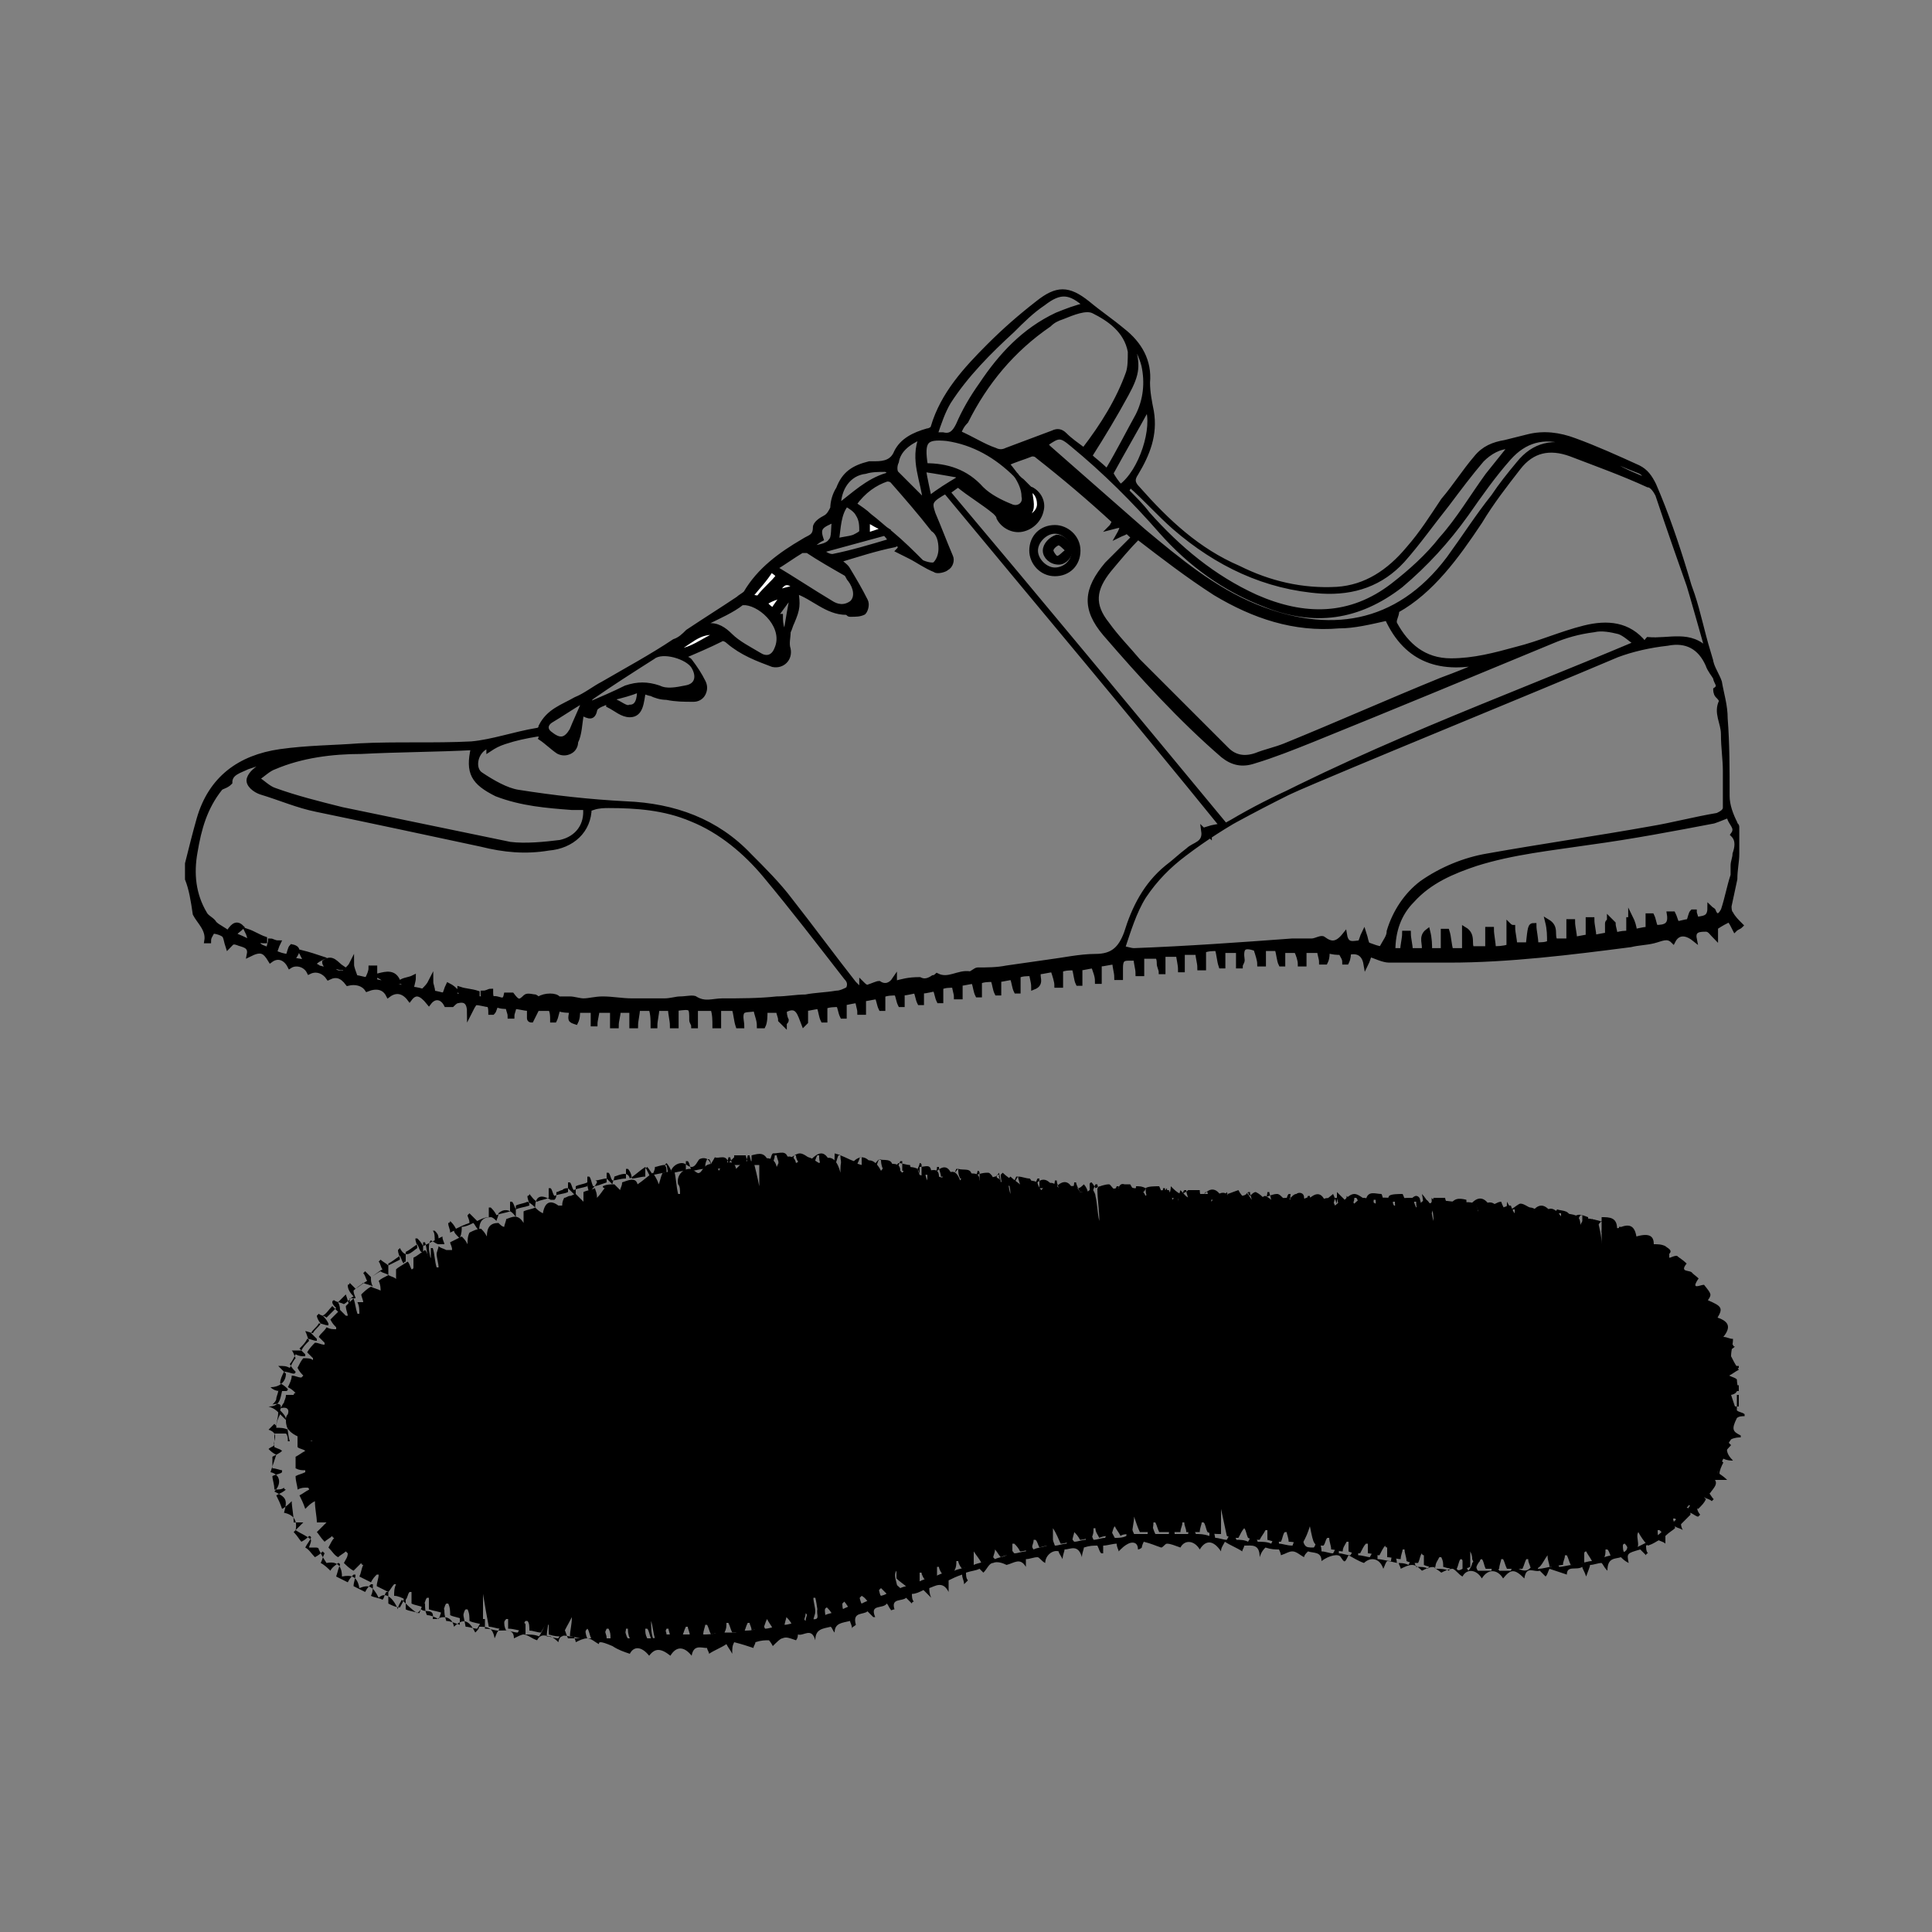 <svg xmlns="http://www.w3.org/2000/svg" xmlns:xlink="http://www.w3.org/1999/xlink" id="Livello_1" x="0px" y="0px" viewBox="0 0 100 100" style="enable-background:new 0 0 100 100;" xml:space="preserve"><rect x="0" y="0" width="100" height="100" fill="#808080" stroke="none"/><style type="text/css">	.st0{fill:#FFFFFF;}	.st1{fill:none;stroke:#000000;stroke-width:0.239;stroke-miterlimit:10;}	.st2{fill:none;stroke:#010202;stroke-width:0.162;stroke-miterlimit:10;}	.st3{fill:none;stroke:#000000;stroke-width:0.25;stroke-miterlimit:10;}	.st4{fill:#010202;}</style><g>	<path d="M41,30.4c-0.6-0.5-0.7,0.1-1,0.2C40.4,30.5,40.6,30.5,41,30.4 M44.9,26.9v0.7c0.2-0.1,0.5-0.2,0.8-0.3  C45.4,27.1,45.1,27,44.9,26.9 M40.6,30.8c0,0-0.1-0.1-0.1-0.1c-0.3,0.2-0.7,0.3-1.1,0.5c0.2,0.2,0.3,0.3,0.5,0.4  C40.2,31.3,40.4,31,40.6,30.8 M40.5,32.6c0.1,0,0.1,0,0.2,0c0.1-0.6,0.2-1.2,0.3-1.7c0,0-0.1,0-0.1,0c-0.3,0.3-0.5,0.7-0.8,1h0.3  C40.4,32.1,40.4,32.3,40.5,32.6 M33.1,35.7c-0.5,0.2-0.9,0.3-1.3,0.4c0,0.1,0,0.1,0,0.2c0.3,0.1,0.6,0.4,0.8,0.3  C33,36.6,33.1,36.2,33.1,35.7 M38.8,31c0.3,0,0.5,0.1,0.5,0c0.4-0.4,0.7-0.7,1.1-1.1c-0.1-0.1-0.2-0.2-0.4-0.3  C39.6,30,39.2,30.4,38.8,31 M43.2,26.9c-0.7,0.3-0.9,0.4-0.7,1c-0.2,0.1-0.4,0.3-0.6,0.4c0,0,0,0.1,0.1,0.1c0.3-0.1,0.8-0.1,1-0.4  C43.2,27.8,43.1,27.3,43.2,26.9 M52.1,26.4c0.3,0.5,0.6,0.6,1,0.6c0.4-0.1,0.8-0.5,0.8-0.8c0-0.4-0.2-0.7-0.5-0.8  c0,0.4,0.1,0.9,0,1.2C53,27,52.6,26.5,52.1,26.4 M37.3,32.7c-1.1-0.3-1.7,0.7-2.6,0.9C35.7,33.8,36.4,33.1,37.3,32.7 M47.8,24.3  c0.1,0.6,0.2,1,0.3,1.5c0.5-0.4,1-0.7,1.5-1c0-0.1,0-0.1,0-0.2C49,24.5,48.5,24.4,47.8,24.3 M45.8,27.6c-1.1,0.3-2.2,0.6-3.3,0.9  c0.2,0.2,0.4,0.3,0.6,0.3c1-0.2,2-0.5,3-0.8C46,27.8,45.9,27.7,45.8,27.6 M43.3,28c0.3-0.1,0.6-0.1,0.9-0.2  c0.2-0.1,0.4-0.2,0.4-0.3c0-0.3,0-0.6-0.2-0.9c-0.1-0.2-0.4-0.4-0.6-0.5C43.4,26.6,43.4,27.3,43.3,28 M43.4,26.2  c0.8-0.6,1.5-1.3,2.5-1.6c0.1,0,0.1-0.2,0.2-0.2c-0.1,0-0.2-0.1-0.3-0.1c-0.3,0-0.7,0-1,0.1C43.9,24.5,43.4,25.3,43.4,26.2   M30.2,36.4c0,0-0.1-0.1-0.1-0.1c-0.5,0.3-1.1,0.7-1.6,1c-0.3,0.2-0.3,0.5,0,0.7c0.5,0.4,0.8,0.3,1.1-0.2  C29.8,37.3,30,36.9,30.2,36.4 M47.7,22.6c-0.7,0.3-1.2,0.7-1.3,1.3c-0.1,0.2-0.1,0.5,0,0.6c0.5,0.5,1,1,1.5,1.5  C47.8,24.9,47.2,23.8,47.7,22.6 M58,25.2c1.1-0.8,1.8-3.1,1.4-4.1c-0.6,1.1-1.3,2.3-1.9,3.4C57.6,24.7,57.8,25,58,25.2 M36.6,32.2  c0,0.1,0,0.1,0,0.2c0.5-0.1,0.9,0.2,1.2,0.5c0.4,0.4,1,0.7,1.5,1c0.3,0.2,0.7,0.2,0.9-0.3c0.5-1.1-0.7-2.3-1.6-2.4  c-0.1,0-0.1,0-0.2,0C37.9,31.6,37.2,31.9,36.6,32.2 M58.7,17.7c0,0-0.1,0-0.1,0.1c0.3,1.1,0.3,1.5-0.3,2.6  c-0.6,1.1-1.2,2.1-1.9,3.2c0.2,0.2,0.5,0.4,0.9,0.8c0.6-1,1.1-2,1.6-2.9c0.4-0.8,0.5-1.7,0.3-2.6C59.1,18.5,58.9,18.1,58.7,17.7   M30.4,36.5c0.7-0.3,1.4-0.6,2-0.9c0.6-0.2,1.1-0.2,1.7,0c0.4,0.2,0.9,0.1,1.4,0c0.6-0.1,0.7-0.6,0.4-1.1c-0.3-0.5-1.6-0.9-2.1-0.5  c-1.1,0.7-2.2,1.4-3.2,2.1C30.5,36.2,30.5,36.3,30.4,36.5 M40.1,29.4c1,0.6,1.9,1.2,2.9,1.8c0.3,0.2,0.7,0.3,1.1,0  c0.3-0.3,0.2-0.8-0.1-1.2c-0.1-0.1-0.1-0.2-0.2-0.3c-0.7-0.4-1.4-0.8-2-1.2c-0.1,0-0.3,0-0.3,0C41,28.8,40.6,29.1,40.1,29.4   M48.4,22.5c0.2,0,0.3,0,0.4,0c0.4,0.1,0.6-0.1,0.8-0.5c0.3-0.7,0.7-1.4,1.2-2.1c1-1.5,2.2-2.8,3.9-3.6c0.5-0.2,1-0.4,1.5-0.5  c-0.8-0.7-1.3-0.8-2.2-0.1c-0.6,0.4-1.1,0.9-1.6,1.4c-1.2,1.1-2.4,2.3-3.3,3.7C48.8,21.3,48.6,21.9,48.4,22.5 M47.9,24.1  c1.1,0,2.1,0.3,2.9,1.2c0.4,0.4,1,0.7,1.5,0.9c0.4,0.2,0.8-0.1,0.7-0.5c0-0.4-0.2-0.8-0.4-1.1c-1-1-2.2-1.7-3.6-1.9  C47.9,22.6,47.7,22.8,47.9,24.1C47.8,24,47.8,24,47.9,24.1 M44.2,26.1c0.3,0.2,0.6,0.4,0.8,0.6c0.4,0.3,0.7,0.6,1.1,0.9  c0.6,0.5,1.1,1,1.6,1.5c0.2,0.1,0.6,0.2,0.7,0.1c0.2-0.2,0.3-0.5,0.3-0.8c0-0.4-0.1-0.8-0.4-1c-0.7-0.9-1.4-1.7-2.1-2.5  c-0.1-0.1-0.2-0.1-0.3-0.1C45.3,25,44.7,25.4,44.2,26.1 M58.3,25.4c0.4,0.4,0.8,0.8,1.1,1.2c1.6,1.8,3.4,3.3,5.6,4.3  c2.5,1.1,4.9,1.1,7.1-0.6c0.9-0.7,1.8-1.5,2.5-2.4c0.9-1,1.6-2.2,2.4-3.3c0.4-0.5,0.8-1,1.2-1.5c-0.6,0-1.1,0.3-1.5,0.7  c-0.6,0.7-1.2,1.5-1.8,2.3c-0.8,1-1.5,2-2.3,2.9c-1.1,1.2-2.5,1.7-4.2,1.6c-2.9-0.2-5.4-1.4-7.6-3.3c-0.8-0.7-1.5-1.5-2.3-2.2  C58.4,25.2,58.4,25.3,58.3,25.4 M85.3,24.9C85.3,24.9,85.3,24.9,85.3,24.9c-0.1-0.2-0.2-0.4-0.4-0.5c-1.3-0.5-2.5-1.1-3.8-1.5  c-1.2-0.4-2.2-0.1-3,0.8c-0.8,0.9-1.5,1.9-2.2,2.9c-1,1.4-2.1,2.6-3.4,3.7c-2.2,1.7-4.5,2-7,1c-2.1-0.8-3.9-2.1-5.4-3.8  c-1.4-1.6-2.9-3.1-4.6-4.5c-0.6-0.5-0.7-0.5-1.4,0c0.1,0.1,0.2,0.2,0.2,0.2c1.6,1.4,3.3,2.9,4.9,4.3c1.8,1.5,3.6,3,5.8,3.9  c3.7,1.5,7.3,1.1,10-2.5c0.8-1.1,1.5-2.2,2.3-3.2c0.4-0.6,0.8-1.1,1.3-1.7c0.8-1,1.8-1.2,3-0.8c0.6,0.2,1.2,0.4,1.7,0.7  C83.8,24.3,84.6,24.6,85.3,24.9 M49.6,22.4c0.7,0.3,1.3,0.7,1.9,0.9c0.2,0.1,0.4,0.1,0.6,0c0.8-0.3,1.6-0.6,2.4-0.9  c0.2-0.1,0.4-0.1,0.6,0.1c0.3,0.3,0.6,0.5,1,0.8c1-1.3,1.8-2.6,2.3-4c0.1-0.3,0.1-0.7,0.1-1.1c-0.2-1.1-1.1-1.7-1.9-2.1  c-0.4-0.2-1.1,0.1-1.6,0.3c-0.3,0.1-0.5,0.2-0.7,0.4c-1.9,1.3-3.3,3-4.3,5C49.7,22.1,49.7,22.3,49.6,22.4 M24.5,38.7  c-1.9,0.1-3.9,0.1-5.8,0.2c-1.5,0-3.1,0.2-4.5,0.8c-0.3,0.1-0.6,0.4-0.9,0.6c0.3,0.2,0.6,0.5,0.9,0.6c1.1,0.4,2.3,0.7,3.5,1  c2.9,0.6,5.8,1.2,8.7,1.8c0.8,0.1,1.8,0,2.6-0.1c0.9-0.2,1.4-0.9,1.3-1.8c-0.2,0-0.5,0-0.7,0c-1.3-0.1-2.6-0.2-3.9-0.7  C24.5,40.5,24.2,40,24.5,38.7 M89.5,42.2c-0.3,0.1-0.5,0.2-0.8,0.3c-2.1,0.4-4.2,0.8-6.4,1.1c-2,0.3-4,0.5-5.9,1.1  c-1.2,0.4-2.4,0.9-3.3,1.9c-0.7,0.7-1,1.6-1,2.6c0.2,0,0.4,0,0.5,0c0-0.3,0.1-0.6,0.1-0.9c0.1,0,0.1,0,0.2,0c0,0.3,0.1,0.6,0.1,0.9  h0.7c0.1-0.3-0.2-0.7,0.2-1c0.1,0.4,0.1,0.7,0.1,1h0.7v-1c0.1,0,0.1,0,0.2,0c0.1,0.3,0.1,0.7,0.2,1c0.2,0,0.4,0,0.7,0v-1.1  c0.5,0.3,0.2,0.8,0.4,1H77v-1c0.1,0,0.1,0,0.2,0c0,0.3,0.1,0.7,0.1,1c0.2,0,0.5,0,0.8-0.1v-1.1c0.1,0.1,0.2,0.1,0.2,0.1  c0,0.3,0.1,0.6,0.1,0.9c0.2,0,0.5,0,0.7,0c0.1-0.9,0.1-1,0.3-1c0,0.3,0.1,0.6,0.1,1c0.3,0,0.5,0,0.7-0.1c0-0.4,0-0.7-0.1-1.1  c0.5,0.3,0.2,0.7,0.4,1c0.2,0,0.4,0,0.7,0v-1c0.1,0,0.1,0,0.2,0c0,0.3,0.1,0.6,0.1,0.9c0.2,0,0.5-0.1,0.7-0.1v-0.9  c0.1,0,0.1,0,0.2,0c0,0.3,0.1,0.6,0.1,0.9c0.2,0,0.5-0.1,0.7-0.1c0-0.2,0-0.4,0-0.6c0-0.1,0.1-0.1,0.1-0.2c0.1,0.1,0.1,0.1,0.2,0.2  c0,0.2,0.1,0.4,0.1,0.6c0.3-0.1,0.5-0.1,0.7-0.1v-0.7c0,0,0.1,0,0.1-0.1c0.1,0.2,0.2,0.5,0.2,0.7c0.2,0,0.4-0.1,0.7-0.1v-0.7  c0.1,0,0.1,0,0.2,0c0.1,0.2,0.1,0.4,0.2,0.6c0.5,0,0.8-0.1,0.7-0.7c0.1,0,0.1,0,0.2,0c0.1,0.2,0.1,0.3,0.2,0.5  c0.2,0,0.4-0.1,0.6-0.1c0.1-0.2,0.1-0.4,0.2-0.5c0,0,0.1,0,0.1,0c0,0.1,0.1,0.3,0.1,0.4c0.3-0.1,0.7,0,0.7-0.6  c0.1,0.1,0.2,0.1,0.2,0.2c0.2,0.4,0.4,0.1,0.5-0.1c0.2-0.6,0.3-1.2,0.5-1.8c0-0.1,0-0.1,0-0.2c0-0.1,0-0.2,0-0.3  c0-0.2,0.1-0.4,0.1-0.6c0.1-0.3,0.2-0.7-0.1-1C90,42.8,89.5,42.6,89.5,42.2 M84.7,33.3c-0.3-0.2-0.6-0.5-0.9-0.6  c-0.4-0.1-0.9-0.2-1.3-0.1c-0.8,0.1-1.5,0.3-2.2,0.6c-4.1,1.7-8.2,3.4-12.4,5.1c-1,0.4-2,0.8-3,1.1c-0.6,0.2-1.1,0.1-1.6-0.3  c-2.2-1.9-4.2-4.1-6.1-6.3c-1.1-1.3-1-2.3,0.1-3.6c0.1-0.1,0.3-0.3,0.4-0.4c0.3-0.3,0.7-0.7,1-1c-0.2-0.1-0.3-0.3-0.4-0.3  c-0.1,0.1-0.2,0.1-0.4,0.2c0.4-0.7,0-0.5-0.4-0.4c0.1-0.1,0.1-0.2,0.2-0.3c-1.3-1.2-2.6-2.3-4-3.4c-0.1-0.1-0.2-0.1-0.3-0.1  c-0.5,0.2-0.9,0.3-1.3,0.5c0.3,0.3,0.5,0.7,0.8,0.9c0.1,0.1,0.3,0.3,0.4,0.4c0.5,0.2,0.7,0.7,0.6,1.1c-0.1,0.5-0.5,0.9-1,1  c-0.5,0.1-1-0.2-1.2-0.6c0-0.1-0.1-0.2-0.2-0.3c-0.6-0.5-1.3-0.9-1.9-1.4c-0.2,0.1-0.4,0.3-0.6,0.4c4.8,5.8,9.6,11.5,14.3,17.3  C70.3,38.9,77.6,36.3,84.7,33.3 M77,34.2c-2.4,0.6-4.2,0-5.2-2.2c-0.9,0.2-1.7,0.4-2.5,0.4c-2.3,0.2-4.4-0.5-6.4-1.7  c-1.4-0.9-2.7-1.9-4-2.9c-0.5,0.5-1,1.1-1.5,1.7c-0.8,1-0.9,1.8-0.1,2.8c0.5,0.7,1.1,1.3,1.6,1.9c1.5,1.5,3,3,4.6,4.6  c0.4,0.4,0.9,0.5,1.5,0.3c0.5-0.2,1-0.3,1.5-0.5c2.7-1.1,5.4-2.3,8.1-3.4C75.4,34.9,76.2,34.6,77,34.2 M72.3,31.6  c0,0.3-0.2,0.5-0.1,0.7c0.6,1.1,1.5,1.9,2.9,1.9c1.2,0,2.3-0.3,3.4-0.6c1.2-0.3,2.3-0.8,3.5-1.1c1.2-0.3,2.3-0.2,3.1,0.8  c0,0,0.1,0,0.1,0c0-0.1,0.1-0.2,0.1-0.2c1.1,0.1,2.2-0.4,3.1,0.6c-0.3-1-0.5-2-0.8-2.9c-0.6-1.7-1.2-3.4-1.8-5.2  c-0.1-0.2-0.3-0.5-0.5-0.5c-1.3-0.6-2.7-1.1-4-1.6c-1.1-0.4-2-0.2-2.7,0.7c-0.7,0.9-1.4,1.8-2,2.8C75.4,28.8,74.1,30.6,72.3,31.6   M71.5,49.1c0.2-0.4,0.4-0.6,0.4-0.9c0.3-1,0.9-1.9,1.7-2.5c1-0.7,2.2-1.2,3.4-1.4c2.8-0.5,5.6-0.9,8.4-1.4  c1.2-0.2,2.3-0.5,3.5-0.7c0.2-0.1,0.4-0.2,0.4-0.4c0-0.6,0-1.2,0-1.9c0-0.6-0.1-1.2-0.1-1.9c0-0.6-0.4-1.1-0.1-1.7  c0-0.1-0.1-0.2-0.2-0.3c-0.1-0.1-0.1-0.3-0.1-0.3c0.3-0.2,0-0.4,0-0.6c-0.1-0.2-0.3-0.4-0.4-0.7c-0.4-0.9-1.1-1.3-2.1-1.1  c-0.9,0.1-1.8,0.3-2.6,0.6c-5.2,2.2-10.4,4.3-15.6,6.5c-2.4,1-4.7,2.2-6.8,3.8c-0.8,0.6-1.5,1.3-2.1,2.2c-0.5,0.8-0.8,1.8-1.1,2.7  c0.2,0,0.4,0.1,0.6,0.1c2.7-0.1,5.5-0.3,8.2-0.5c0.3,0,0.7,0,1,0c0.2,0,0.5-0.2,0.6-0.1c0.4,0.3,0.7,0.3,1.1-0.2  c0.1,0.6,0.5,0.4,0.8,0.4c0.1-0.2,0.1-0.3,0.2-0.5c0.1,0.3,0.1,0.5,0.2,0.6C71.1,49,71.3,49.1,71.5,49.1 M11.9,40.5  c-0.2,0.2-0.4,0.2-0.5,0.3c-0.8,1-1.1,2.1-1.3,3.3c-0.2,1.1-0.1,2.2,0.5,3.2c0.1,0.2,0.4,0.3,0.5,0.5c0,0,0,0,0,0  c0.2,0.2,0.5,0.3,0.7,0.5c0.2-0.3,0.4-0.6,0.7-0.3c-0.1,0.1-0.3,0.2-0.4,0.4c0.3,0.1,0.5,0.2,0.9,0.4c-0.1-0.3-0.1-0.4-0.2-0.6  c0.3,0.1,0.6,0.3,0.9,0.4c0,0,0,0.1,0,0.1c-0.1,0-0.3,0-0.4-0.1c0,0.5,0.4,0.4,0.6,0.6c0-0.2,0.1-0.4,0.1-0.5  c0.1,0,0.2,0.1,0.4,0.1c-0.1,0.2-0.1,0.3-0.2,0.5c0.2,0.1,0.5,0.2,0.7,0.2c0.1-0.2,0.1-0.4,0.2-0.5c0.5,0.1,0.2,0.4,0,0.7  c0.3,0,0.6,0.1,0.8,0.1c-0.1-0.1-0.2-0.3-0.3-0.5c0.4,0.1,0.7,0.2,1,0.3c-0.2,0.1-0.3,0.2-0.4,0.3c0.1,0.1,0.2,0.1,0.3,0.2  c0.1,0,0.3,0.1,0.5,0.1c-0.1-0.2-0.2-0.3-0.2-0.4c0.4-0.3,0.6,0.1,0.9,0.3c-0.1,0-0.3-0.1-0.5-0.1c0.1,0.5,0.5,0.3,0.6,0.4  c0.1-0.2,0.3-0.3,0.4-0.5c0,0.2,0.1,0.4,0.2,0.7c0.2,0,0.4,0.1,0.6,0.1c0.1-0.2,0.2-0.4,0.2-0.6c0.1,0,0.1,0,0.2,0  c0,0.2,0,0.4,0,0.7c0.1,0,0.4,0.1,0.6,0.1c0,0,0-0.1,0-0.1c-0.1-0.1-0.2-0.2-0.4-0.3c0.4-0.1,0.8-0.2,1,0.3c-0.1,0-0.2,0.1-0.3,0.1  c0,0,0,0.1,0,0.1c0.2,0,0.5,0.1,0.8,0.2c-0.1-0.2-0.2-0.3-0.3-0.4c0.2-0.1,0.4-0.1,0.6-0.2c0,0.2-0.1,0.4-0.1,0.6  c0.3,0,0.5,0.1,0.6,0.1c0.2-0.2,0.3-0.3,0.4-0.5c0,0.2,0.1,0.3,0.1,0.6c0.2,0,0.4,0.1,0.6,0.1c0.1-0.2,0.1-0.3,0.2-0.5  c0.2,0.1,0.3,0.2,0.4,0.3c-0.1,0.1-0.2,0.1-0.3,0.2c0.3,0,0.5,0.1,0.8,0.1c0,0,0-0.1,0-0.1c-0.1-0.1-0.2-0.1-0.3-0.2  c0,0,0-0.1,0-0.1c0.3,0.1,0.6,0.1,0.9,0.2c0,0,0,0.1,0,0.1c-0.1,0-0.2,0.1-0.4,0.1c0.3,0.1,0.6,0.1,0.8,0.1  c-0.1-0.1-0.1-0.2-0.1-0.3c0.2,0,0.3-0.1,0.4-0.1c0,0.2,0,0.3,0.1,0.4c0.3-0.1,0.6,0.3,0.7-0.2c0,0,0.3,0,0.3,0  c0.3,0.4,0.4,0.4,0.7,0.1c0.1-0.1,0.4,0,0.5,0c0.2,0.1,0.1,0.2,0.2,0.1c0.3-0.2,0.9-0.2,1,0c0.3,0,0.5,0,0.6,0  c0.2,0,0.5,0.1,0.7,0.1c0.3,0,0.6-0.1,1-0.1c0.5,0,1,0.1,1.5,0.1c0.6,0,1.1,0,1.7,0c0.3,0,0.6-0.1,0.8-0.1c0.3,0,0.7-0.1,0.8,0  c0.5,0.3,0.9,0.1,1.4,0.1c0.9,0,1.9,0,2.8-0.1c0.5,0,1-0.1,1.5-0.1c0.5-0.1,1-0.1,1.6-0.2c0.2,0,0.4-0.1,0.6-0.2  C44,51,44,50.8,43.8,50.6c-1.4-1.8-2.7-3.5-4.2-5.3c-1-1.2-2.3-2.3-3.8-2.9c-1.4-0.6-2.9-0.7-4.3-0.7c-0.2,0-0.5,0-0.8,0.1  c0,0,0-0.1-0.1-0.1c-0.1,0.1-0.1,0.1-0.1,0.1c0,1.2-0.9,2-2.1,2.1c-1.2,0.2-2.3,0.1-3.5-0.2c-2.8-0.6-5.6-1.2-8.5-1.8  c-1-0.2-1.9-0.6-2.9-0.9c-0.3-0.1-0.7-0.4-0.6-0.7c0.1-0.3,0.4-0.5,0.7-0.7c0.3-0.2,0.6-0.3,1-0.4c0,0,0-0.1,0-0.1  c-0.6,0.2-1.2,0.4-1.8,0.6C12.4,39.9,11.9,40,11.9,40.5 M47.6,50.7c0.2,0.1,0.4,0.1,0.7-0.1c0.1,0,0.2-0.1,0.2-0.1  c0.6,0.3,1.1-0.2,1.7-0.1c0.1,0,0.3-0.2,0.4-0.2c0.5,0,1,0,1.5-0.1c0.7-0.1,1.4-0.2,2.1-0.3c0.8-0.1,1.7-0.3,2.5-0.3  c0.9,0,1.3-0.4,1.6-1.2c0.4-1.3,1-2.5,2.1-3.4c0.4-0.3,0.7-0.6,1.1-0.9c0.3-0.3,0.9-0.3,0.8-1c0.1,0.1,0.2,0.1,0.3,0.2  c0-0.2-0.1-0.3-0.1-0.3c0.3-0.1,0.5-0.1,0.9-0.2c-4.8-5.8-9.6-11.6-14.4-17.3c-0.9,0.5-0.9,0.6-0.7,1.2c0.3,0.7,0.6,1.5,0.9,2.2  c0.1,0.2,0,0.5-0.2,0.6c-0.1,0.1-0.5,0.2-0.6,0.1c-0.5-0.2-0.9-0.5-1.3-0.7c-0.2-0.1-0.4-0.2-0.6-0.3c0,0,0.1-0.1,0.1-0.2  c0-0.1-0.2-0.2-0.3-0.1c-1,0.2-1.9,0.5-2.9,0.8c0.2,0.2,0.4,0.3,0.5,0.5c0.3,0.5,0.6,1,0.9,1.6c0.1,0.2,0,0.5-0.1,0.6  c-0.2,0.1-0.4,0.1-0.7,0.1c-0.1,0-0.1-0.1-0.2-0.1c-1,0-1.7-0.8-2.6-1.1c0.1,0.7,0.1,0.9-0.2,1.6c-0.1,0.2-0.1,0.3-0.2,0.5  c0,0.3-0.1,0.6,0,0.9c0.1,0.5-0.3,0.9-0.8,0.8c-0.8-0.3-1.6-0.6-2.3-1.2c-0.1-0.1-0.3-0.2-0.4-0.1c-0.6,0.3-1.3,0.6-2,0.9  c0.2,0.1,0.3,0.1,0.4,0.2c0.3,0.4,0.5,0.7,0.7,1.1c0.1,0.2,0.1,0.4,0,0.6c-0.1,0.2-0.3,0.3-0.5,0.3c-0.5,0-0.9,0-1.4-0.1  c-0.3,0-0.6-0.1-0.8-0.2c-0.1,0-0.3-0.1-0.4-0.1c-0.1,0.5-0.1,1.2-0.7,1.2c-0.4,0-0.7-0.3-1.1-0.5c0-0.1,0-0.1,0-0.2  c-0.2,0.1-0.6,0.2-0.7,0.4c-0.1,0.5-0.3,0.4-0.7,0.2c-0.1,0.6-0.1,1.1-0.3,1.5c0,0.2-0.1,0.4-0.3,0.5c-0.2,0.1-0.4,0.1-0.6,0  c-0.3-0.2-0.6-0.5-0.9-0.7C28.1,38,27.9,38,27.8,38c-0.6,0.1-1.1,0.2-1.7,0.4c-0.3,0.1-0.5,0.2-0.8,0.4c0,0,0-0.1,0-0.2  c-0.7,0.2-0.9,1.2-0.4,1.5c0.6,0.4,1.3,0.8,1.9,0.9c1.9,0.3,3.7,0.5,5.6,0.6c2.5,0.1,4.7,0.9,6.4,2.7c0.7,0.7,1.5,1.5,2.1,2.3  c1.1,1.4,2.2,2.9,3.3,4.3c0.1,0.1,0.2,0.2,0.4,0.4v-0.4c0.1,0.1,0.2,0.2,0.3,0.2c0.3-0.1,0.5-0.2,0.6-0.2c0.3,0.2,0.6,0.1,0.8-0.2  c0,0,0,0.1,0,0.2C46.7,50.8,47,50.7,47.6,50.7 M9.7,44.7c0.2-0.8,0.4-1.6,0.6-2.3c0.6-2.1,2.1-3.2,4.2-3.5c1.4-0.2,2.8-0.2,4.1-0.3  c1.9-0.1,3.9,0,5.8-0.1c1.1-0.1,2.2-0.5,3.4-0.7c0.1,0,0.2-0.1,0.2-0.2c0.4-0.8,1.1-1,1.8-1.4c0.5-0.2,1-0.6,1.4-0.8  c1.2-0.7,2.5-1.4,3.7-2.2c0.3-0.1,0.5-0.3,0.7-0.5c0.9-0.6,1.7-1.1,2.6-1.7c0.1-0.1,0.3-0.2,0.4-0.3c0.7-1.2,1.8-2,3-2.7  c0.3-0.2,0.6-0.2,0.6-0.7c0-0.2,0.3-0.4,0.5-0.5c0.2-0.1,0.3-0.3,0.4-0.5c0-0.3,0.1-0.7,0.3-1c0.3-0.8,0.8-1.1,1.6-1.3  c0.1,0,0.2,0,0.3,0c0.5,0,0.9-0.1,1.1-0.6c0.3-0.6,0.9-0.9,1.6-1.1c0.1,0,0.3-0.1,0.3-0.2c0.5-1.7,1.7-3,2.9-4.2  c0.8-0.8,1.6-1.5,2.5-2.2c1-0.8,1.6-0.8,2.6,0c0.6,0.5,1.2,0.9,1.8,1.4c0.9,0.7,1.4,1.6,1.3,2.7c0,0.5,0.1,1,0.2,1.5  c0.2,1.2-0.2,2.2-0.8,3.2c-0.2,0.3-0.2,0.5,0.1,0.8c1.5,1.7,3.1,3.2,5.2,4.1c1.6,0.8,3.3,1.2,5.1,1.1c1.5-0.1,2.7-0.9,3.7-2.1  c0.7-0.8,1.2-1.6,1.8-2.5c0.6-0.7,1.1-1.5,1.7-2.2c0.4-0.5,0.9-0.7,1.5-0.8c0.4-0.1,0.8-0.2,1.2-0.3c0.8-0.2,1.6-0.1,2.4,0.2  c1.1,0.4,2.2,0.9,3.3,1.4c0.4,0.2,0.6,0.5,0.8,0.9c1.3,3,2.1,6.2,3,9.3c0.1,0.3,0.3,0.6,0.4,0.9c0.1,0.6,0.3,1.2,0.3,1.9  c0.1,1.3,0.1,2.6,0.1,4c0,0.5,0.2,1,0.4,1.4c0,0.1,0.1,0.1,0.1,0.2c0,0.5,0,0.9,0,1.4c0,0.4-0.1,0.8-0.1,1.3  c-0.1,0.5-0.2,0.9-0.3,1.4c0,0.1,0,0.3,0.1,0.4c0.1,0.2,0.3,0.4,0.5,0.6c-0.1,0.1-0.2,0.1-0.3,0.2c-0.1-0.2-0.2-0.4-0.3-0.5  c-0.2,0.1-0.4,0.2-0.7,0.4c0,0.1,0,0.3,0,0.5c-0.2-0.2-0.3-0.4-0.5-0.4c-0.3,0-0.7,0-0.6,0.5c-0.5-0.4-0.9-0.3-1.1,0.1  c-0.3-0.3-0.6-0.1-1,0c-0.4,0.1-0.8,0.1-1.2,0.2c-3.1,0.4-6.3,0.8-9.4,0.8c-1,0-2.1,0-3.1,0c-0.3,0-0.7-0.2-1-0.3  c-0.1,0.2-0.1,0.3-0.2,0.5c-0.1-0.6-0.5-0.7-0.9-0.6c0,0.1,0,0.3-0.1,0.5c0,0-0.1,0-0.1,0c0-0.2-0.1-0.3-0.2-0.5  c-0.2,0-0.4,0-0.7-0.1c0,0.2,0,0.4-0.1,0.6c-0.1,0-0.1,0-0.2,0c0-0.2-0.1-0.4-0.1-0.6h-0.8c0,0.2,0,0.5,0,0.7c-0.1,0-0.1,0-0.2,0  c0-0.2-0.1-0.5-0.2-0.7h-0.7c0,0.2,0,0.5,0,0.7c0,0-0.1,0-0.1,0c-0.1-0.2-0.1-0.5-0.2-0.8h-0.7v0.8c-0.1,0-0.1,0-0.2,0  c0-0.2-0.1-0.5-0.2-0.8c-0.6-0.2-0.8-0.1-0.7,0.6c0,0.1-0.1,0.2-0.1,0.3c0,0-0.1,0-0.1,0c0-0.1,0-0.3,0-0.4c0-0.1,0-0.2,0-0.4h-0.8  V50c0,0-0.1,0-0.1,0c-0.1-0.3-0.1-0.6-0.2-0.9c-0.2,0-0.5,0-0.7,0.1v0.9c-0.1,0-0.1,0-0.2,0c0-0.3-0.1-0.5-0.1-0.8h-0.8v0.9  c0,0-0.1,0-0.1,0c0-0.3-0.1-0.6-0.1-0.8h-0.8v0.9c0,0-0.1,0-0.1,0c0-0.1-0.1-0.3-0.1-0.4c0-0.1,0-0.3-0.1-0.4h-0.8v0.9  c-0.1,0-0.1,0-0.2,0c0-0.3-0.1-0.5-0.1-0.8c-0.1,0-0.3,0-0.4,0c-0.3,0-0.4,0.1-0.4,0.5c0,0.2,0,0.3,0,0.5c-0.1,0-0.1,0-0.2,0  c0-0.3-0.1-0.5-0.1-0.8c-0.3,0-0.5,0.1-0.8,0.1v0.9c0,0-0.1,0-0.1,0c0-0.3-0.1-0.5-0.2-0.8c-0.2,0-0.5,0.1-0.7,0.1  c0,0.3,0,0.5,0,0.8c0,0-0.1,0-0.1,0c-0.1-0.2-0.1-0.5-0.2-0.8c-0.2,0-0.5,0-0.7,0.1v0.8c-0.1,0-0.1,0-0.2,0c0-0.2-0.1-0.5-0.2-0.8  c-0.2,0-0.5,0.1-0.7,0.1c-0.2,0.2,0.2,0.6-0.3,0.8c0-0.3-0.1-0.5-0.1-0.7c-0.3,0-0.5,0-0.7,0.1c0,0.3,0,0.5,0,0.8c0,0-0.1,0-0.1,0  c-0.1-0.2-0.1-0.4-0.2-0.7c-0.2,0-0.5,0.1-0.7,0.1v0.7c0,0-0.1,0-0.1,0c-0.1-0.2-0.1-0.4-0.2-0.7c-0.2,0-0.5,0-0.7,0.1v0.7  c0,0-0.1,0-0.1,0c-0.1-0.2-0.1-0.4-0.2-0.7c-0.2,0-0.5,0.1-0.7,0.1c0,0.2,0,0.4,0,0.7c-0.1,0-0.1,0-0.2,0c0-0.2-0.1-0.4-0.1-0.6  c-0.3,0-0.5,0-0.7,0.1v0.7c0,0-0.1,0-0.1,0c-0.1-0.2-0.1-0.4-0.2-0.6c-0.2,0-0.4,0.1-0.7,0.1c0,0.2,0,0.4,0,0.6c0,0-0.1,0-0.1,0  c-0.1-0.2-0.1-0.4-0.2-0.6c-0.2,0-0.4,0.1-0.7,0.1v0.6c0,0-0.1,0-0.1,0c-0.1-0.2-0.1-0.4-0.2-0.6c-0.2,0-0.5,0-0.7,0.1v0.7  c0,0-0.1,0-0.1,0c-0.1-0.2-0.1-0.4-0.2-0.6c-0.2,0-0.5,0.1-0.7,0.1c0,0.2,0,0.5,0,0.7c-0.1,0-0.1,0-0.2,0c0-0.2-0.1-0.4-0.1-0.6  c-0.3,0-0.5,0.1-0.7,0.1c0,0.3,0,0.5,0,0.7c0,0-0.1,0-0.1,0c-0.1-0.2-0.1-0.4-0.2-0.6c-0.2,0-0.5,0-0.7,0.1v0.7c0,0-0.1,0-0.1,0  c-0.1-0.2-0.1-0.4-0.2-0.7c-0.2,0-0.5,0.1-0.7,0.1c0,0.2,0,0.5,0,0.7c0,0-0.1,0.1-0.1,0.1c-0.2-0.5-0.3-1.1-1-0.7  c0,0.1,0,0.3,0.1,0.5c0,0.1-0.1,0.1-0.1,0.2c-0.1-0.1-0.1-0.1-0.2-0.2c0-0.2-0.1-0.3-0.1-0.5h-0.7c0,0.3,0,0.6-0.1,0.8  c0,0-0.1,0-0.2,0c0-0.3-0.1-0.5-0.2-0.9c-0.2,0.1-0.6,0-0.7,0.2c-0.1,0.2,0,0.5,0,0.7c-0.1,0-0.1,0-0.2,0c-0.1-0.3-0.1-0.6-0.2-0.9  c-0.2,0-0.5,0-0.8,0v0.9c-0.1,0-0.1,0-0.2,0c0-0.3,0-0.6-0.1-0.9H36c0,0.3,0,0.6,0,0.9c0,0-0.1,0-0.1,0c0-0.1-0.1-0.2-0.1-0.3  c0-0.7,0-0.7-0.8-0.6c0,0.3,0,0.6,0,0.9c-0.1,0-0.1,0-0.2,0c0-0.3-0.1-0.6-0.1-0.9H34c0,0.3-0.1,0.6-0.1,0.9c0,0-0.1,0-0.1,0  c0-0.3,0-0.6-0.1-0.9h-0.7c0,0.3-0.1,0.6-0.1,0.9c-0.1,0-0.1,0-0.2,0v-0.8h-0.7c0,0.3-0.1,0.5-0.1,0.8c-0.1,0-0.1,0-0.2,0v-0.8  h-0.8c0,0.2-0.1,0.5-0.1,0.7c0,0-0.1,0-0.1,0c0-0.2,0-0.5,0-0.7h-0.8c0,0.2,0,0.4-0.1,0.6c-0.3-0.1-0.3-0.1-0.2-0.6  c-0.2,0-0.5,0-0.7-0.1c-0.1,0.2-0.1,0.4-0.2,0.6c0,0-0.1,0-0.1,0c0-0.2,0-0.4-0.1-0.6c-0.2,0-0.4,0-0.7,0c-0.1,0.2-0.2,0.4-0.3,0.6  c0,0-0.1,0-0.1-0.1c0-0.2,0-0.3,0-0.5c-0.3,0-0.5-0.1-0.8-0.1c0,0.2-0.1,0.3-0.1,0.5c0,0-0.1,0-0.1,0c0-0.2-0.1-0.3-0.1-0.5  c-0.2,0-0.4,0-0.6-0.1c-0.1,0.1-0.1,0.3-0.2,0.4c0,0-0.1,0-0.1,0c0-0.1,0-0.3-0.1-0.4c-0.2,0-0.4-0.1-0.7-0.1  c-0.1,0.1-0.2,0.3-0.3,0.5c0-0.5-0.2-0.7-0.6-0.6c-0.1,0-0.2,0.1-0.3,0.2c-0.1,0-0.2,0-0.3,0c-0.2-0.4-0.6-0.5-0.9-0.1  c-0.4-0.5-0.7-0.6-1-0.2c-0.3-0.4-0.7-0.5-1.1-0.2c-0.2-0.4-0.6-0.5-1.1-0.3c-0.2-0.3-0.6-0.4-1-0.3c-0.3-0.4-0.6-0.5-1-0.3  c-0.2-0.3-0.6-0.5-1-0.3c-0.2-0.4-0.7-0.5-1-0.3c-0.2-0.4-0.6-0.6-1-0.3c-0.3-0.5-0.5-0.6-1.1-0.3c0.1-0.5-0.4-0.5-0.6-0.6  C12,48.7,12,48.8,11.8,49c-0.1-0.3-0.1-0.5-0.2-0.6c-0.1-0.1-0.4-0.2-0.6-0.2c-0.1,0.2-0.2,0.3-0.2,0.5c-0.1,0-0.1,0-0.1,0  c0.1-0.6-0.4-1-0.6-1.4C10,46.6,9.9,46,9.7,45.5V44.7z"></path>	<path class="st3" d="M41,30.4c-0.6-0.5-0.7,0.1-1,0.2C40.4,30.5,40.6,30.5,41,30.4z M44.9,26.9v0.7c0.2-0.1,0.5-0.2,0.8-0.3  C45.4,27.1,45.1,27,44.9,26.9z M40.6,30.8c0,0-0.1-0.1-0.1-0.1c-0.3,0.2-0.7,0.3-1.1,0.5c0.2,0.2,0.3,0.3,0.5,0.4  C40.2,31.3,40.4,31,40.6,30.8z M40.5,32.6c0.1,0,0.1,0,0.2,0c0.1-0.6,0.2-1.2,0.3-1.7c0,0-0.1,0-0.1,0c-0.3,0.3-0.5,0.7-0.8,1h0.3  C40.4,32.1,40.4,32.3,40.5,32.6z M33.1,35.7c-0.5,0.2-0.9,0.3-1.3,0.4c0,0.1,0,0.1,0,0.2c0.3,0.1,0.6,0.4,0.8,0.3  C33,36.6,33.1,36.2,33.1,35.7z M38.8,31c0.3,0,0.5,0.1,0.5,0c0.4-0.4,0.7-0.7,1.1-1.1c-0.1-0.1-0.2-0.2-0.4-0.3  C39.6,30,39.2,30.4,38.8,31z M43.2,26.9c-0.7,0.3-0.9,0.4-0.7,1c-0.2,0.1-0.4,0.3-0.6,0.4c0,0,0,0.1,0.1,0.1c0.3-0.1,0.8-0.1,1-0.4  C43.2,27.8,43.1,27.3,43.2,26.9z M52.1,26.4c0.3,0.5,0.6,0.6,1,0.6c0.4-0.1,0.8-0.5,0.8-0.8c0-0.4-0.2-0.7-0.5-0.8  c0,0.4,0.1,0.9,0,1.2C53,27,52.6,26.5,52.1,26.4z M37.3,32.7c-1.1-0.3-1.7,0.7-2.6,0.9C35.7,33.8,36.4,33.1,37.3,32.7z M47.8,24.3  c0.1,0.6,0.2,1,0.3,1.5c0.5-0.4,1-0.7,1.5-1c0-0.1,0-0.1,0-0.2C49,24.5,48.5,24.4,47.8,24.3z M45.8,27.6c-1.1,0.3-2.2,0.6-3.3,0.9  c0.2,0.2,0.4,0.3,0.6,0.3c1-0.2,2-0.5,3-0.8C46,27.8,45.9,27.7,45.8,27.6z M43.3,28c0.3-0.1,0.6-0.1,0.9-0.2  c0.2-0.1,0.4-0.2,0.4-0.3c0-0.3,0-0.6-0.2-0.9c-0.1-0.2-0.4-0.4-0.6-0.5C43.4,26.6,43.4,27.3,43.3,28z M43.4,26.2  c0.8-0.6,1.5-1.3,2.5-1.6c0.1,0,0.1-0.2,0.2-0.2c-0.1,0-0.2-0.1-0.3-0.1c-0.3,0-0.7,0-1,0.1C43.9,24.5,43.4,25.3,43.4,26.2z   M30.2,36.4c0,0-0.1-0.1-0.1-0.1c-0.5,0.3-1.1,0.7-1.6,1c-0.3,0.2-0.3,0.5,0,0.7c0.5,0.4,0.8,0.3,1.1-0.2  C29.8,37.3,30,36.9,30.2,36.4z M47.7,22.6c-0.7,0.3-1.2,0.7-1.3,1.3c-0.1,0.2-0.1,0.5,0,0.6c0.5,0.5,1,1,1.5,1.5  C47.8,24.9,47.2,23.8,47.7,22.6z M58,25.2c1.1-0.8,1.8-3.1,1.4-4.1c-0.6,1.1-1.3,2.3-1.9,3.4C57.6,24.7,57.8,25,58,25.2z   M36.6,32.2c0,0.1,0,0.1,0,0.2c0.5-0.1,0.9,0.2,1.2,0.5c0.4,0.4,1,0.7,1.5,1c0.3,0.2,0.7,0.2,0.9-0.3c0.5-1.1-0.7-2.3-1.6-2.4  c-0.1,0-0.1,0-0.2,0C37.9,31.6,37.2,31.9,36.6,32.2z M58.7,17.7c0,0-0.1,0-0.1,0.1c0.3,1.1,0.3,1.5-0.3,2.6  c-0.6,1.1-1.2,2.1-1.9,3.2c0.2,0.2,0.5,0.4,0.9,0.8c0.6-1,1.1-2,1.6-2.9c0.4-0.8,0.5-1.7,0.3-2.6C59.1,18.5,58.9,18.1,58.7,17.7z   M30.4,36.5c0.7-0.3,1.4-0.6,2-0.9c0.6-0.2,1.1-0.2,1.7,0c0.4,0.2,0.9,0.1,1.4,0c0.6-0.1,0.7-0.6,0.4-1.1c-0.3-0.5-1.6-0.9-2.1-0.5  c-1.1,0.7-2.2,1.4-3.2,2.1C30.5,36.2,30.5,36.3,30.4,36.5z M40.1,29.4c1,0.6,1.9,1.2,2.9,1.8c0.3,0.2,0.7,0.3,1.1,0  c0.3-0.3,0.2-0.8-0.1-1.2c-0.1-0.1-0.1-0.2-0.2-0.3c-0.7-0.4-1.4-0.8-2-1.2c-0.1,0-0.3,0-0.3,0C41,28.8,40.6,29.1,40.1,29.4z   M48.4,22.5c0.2,0,0.3,0,0.4,0c0.4,0.1,0.6-0.1,0.8-0.5c0.3-0.7,0.7-1.4,1.2-2.1c1-1.5,2.2-2.8,3.9-3.6c0.5-0.2,1-0.4,1.5-0.5  c-0.8-0.7-1.3-0.8-2.2-0.1c-0.6,0.4-1.1,0.9-1.6,1.4c-1.2,1.1-2.4,2.3-3.3,3.7C48.8,21.3,48.6,21.9,48.4,22.5z M47.9,24.1  c1.1,0,2.1,0.3,2.9,1.2c0.4,0.4,1,0.7,1.5,0.9c0.4,0.2,0.8-0.1,0.7-0.5c0-0.4-0.2-0.8-0.4-1.1c-1-1-2.2-1.7-3.6-1.9  C47.9,22.6,47.7,22.8,47.9,24.1C47.8,24,47.8,24,47.9,24.1z M44.2,26.1c0.3,0.2,0.6,0.4,0.8,0.6c0.4,0.3,0.7,0.6,1.1,0.9  c0.6,0.5,1.1,1,1.6,1.5c0.2,0.1,0.6,0.2,0.7,0.1c0.2-0.2,0.3-0.5,0.3-0.8c0-0.4-0.1-0.8-0.4-1c-0.7-0.9-1.4-1.7-2.1-2.5  c-0.1-0.1-0.2-0.1-0.3-0.1C45.3,25,44.7,25.4,44.2,26.1z M58.3,25.4c0.4,0.4,0.8,0.8,1.1,1.2c1.6,1.8,3.4,3.3,5.6,4.3  c2.5,1.1,4.9,1.1,7.1-0.6c0.9-0.7,1.8-1.5,2.5-2.4c0.9-1,1.6-2.2,2.4-3.3c0.4-0.5,0.8-1,1.2-1.5c-0.6,0-1.1,0.3-1.5,0.7  c-0.6,0.7-1.2,1.5-1.8,2.3c-0.8,1-1.5,2-2.3,2.9c-1.1,1.2-2.5,1.7-4.2,1.6c-2.9-0.2-5.4-1.4-7.6-3.3c-0.8-0.7-1.5-1.5-2.3-2.2  C58.4,25.2,58.4,25.3,58.3,25.4z M85.3,24.9C85.3,24.9,85.3,24.9,85.3,24.9c-0.1-0.2-0.2-0.4-0.4-0.5c-1.3-0.5-2.5-1.1-3.8-1.5  c-1.2-0.4-2.2-0.1-3,0.8c-0.8,0.9-1.5,1.9-2.2,2.9c-1,1.4-2.1,2.6-3.4,3.7c-2.2,1.7-4.5,2-7,1c-2.1-0.8-3.9-2.1-5.4-3.8  c-1.4-1.6-2.9-3.1-4.6-4.5c-0.6-0.5-0.7-0.5-1.4,0c0.1,0.1,0.2,0.2,0.2,0.2c1.6,1.4,3.3,2.9,4.9,4.3c1.8,1.5,3.6,3,5.8,3.9  c3.7,1.5,7.3,1.1,10-2.5c0.8-1.1,1.5-2.2,2.3-3.2c0.4-0.6,0.8-1.1,1.3-1.7c0.8-1,1.8-1.2,3-0.8c0.6,0.2,1.2,0.4,1.7,0.7  C83.8,24.3,84.6,24.6,85.3,24.9z M49.6,22.4c0.7,0.3,1.3,0.7,1.9,0.9c0.2,0.1,0.4,0.1,0.6,0c0.8-0.3,1.6-0.6,2.4-0.9  c0.2-0.1,0.4-0.1,0.6,0.1c0.3,0.3,0.6,0.5,1,0.8c1-1.3,1.8-2.6,2.3-4c0.1-0.3,0.1-0.7,0.1-1.1c-0.2-1.1-1.1-1.7-1.9-2.1  c-0.4-0.2-1.1,0.1-1.6,0.3c-0.3,0.1-0.5,0.2-0.7,0.4c-1.9,1.3-3.3,3-4.3,5C49.7,22.1,49.7,22.3,49.6,22.4z M24.5,38.7  c-1.9,0.1-3.9,0.1-5.8,0.2c-1.5,0-3.1,0.2-4.5,0.8c-0.3,0.1-0.6,0.4-0.9,0.6c0.3,0.2,0.6,0.5,0.9,0.6c1.1,0.4,2.3,0.7,3.5,1  c2.9,0.6,5.8,1.2,8.7,1.8c0.8,0.1,1.8,0,2.6-0.1c0.9-0.2,1.4-0.9,1.3-1.8c-0.2,0-0.5,0-0.7,0c-1.3-0.1-2.6-0.2-3.9-0.7  C24.5,40.5,24.2,40,24.5,38.7z M89.5,42.2c-0.3,0.1-0.5,0.2-0.8,0.3c-2.1,0.4-4.2,0.8-6.4,1.1c-2,0.3-4,0.5-5.9,1.1  c-1.2,0.4-2.4,0.9-3.3,1.9c-0.7,0.7-1,1.6-1,2.6c0.2,0,0.4,0,0.5,0c0-0.3,0.1-0.6,0.1-0.9c0.1,0,0.1,0,0.2,0c0,0.3,0.1,0.6,0.1,0.9  h0.7c0.1-0.3-0.2-0.7,0.2-1c0.1,0.4,0.1,0.7,0.1,1h0.7v-1c0.1,0,0.1,0,0.2,0c0.1,0.3,0.1,0.7,0.2,1c0.2,0,0.4,0,0.7,0v-1.1  c0.5,0.3,0.2,0.8,0.4,1H77v-1c0.1,0,0.1,0,0.2,0c0,0.3,0.1,0.7,0.1,1c0.2,0,0.5,0,0.8-0.1v-1.1c0.1,0.1,0.2,0.1,0.2,0.1  c0,0.3,0.1,0.6,0.1,0.9c0.2,0,0.5,0,0.7,0c0.1-0.9,0.1-1,0.3-1c0,0.3,0.1,0.6,0.1,1c0.3,0,0.5,0,0.7-0.1c0-0.4,0-0.7-0.1-1.1  c0.5,0.3,0.2,0.7,0.4,1c0.2,0,0.4,0,0.7,0v-1c0.1,0,0.1,0,0.2,0c0,0.3,0.1,0.6,0.1,0.9c0.2,0,0.5-0.1,0.7-0.1v-0.9  c0.1,0,0.1,0,0.2,0c0,0.3,0.1,0.6,0.1,0.9c0.2,0,0.5-0.1,0.7-0.1c0-0.2,0-0.4,0-0.6c0-0.1,0.1-0.1,0.1-0.2c0.1,0.1,0.1,0.1,0.2,0.2  c0,0.2,0.1,0.4,0.1,0.6c0.3-0.1,0.5-0.1,0.7-0.1v-0.7c0,0,0.1,0,0.1-0.1c0.1,0.2,0.2,0.5,0.2,0.7c0.2,0,0.4-0.1,0.7-0.1v-0.7  c0.1,0,0.1,0,0.2,0c0.1,0.2,0.1,0.4,0.2,0.6c0.5,0,0.8-0.1,0.7-0.7c0.1,0,0.1,0,0.2,0c0.1,0.2,0.1,0.3,0.2,0.5  c0.2,0,0.4-0.1,0.6-0.1c0.1-0.2,0.1-0.4,0.2-0.5c0,0,0.1,0,0.1,0c0,0.1,0.1,0.3,0.1,0.4c0.3-0.1,0.7,0,0.7-0.6  c0.1,0.1,0.2,0.1,0.2,0.2c0.2,0.4,0.4,0.1,0.5-0.1c0.2-0.6,0.3-1.2,0.5-1.8c0-0.1,0-0.1,0-0.2c0-0.1,0-0.2,0-0.3  c0-0.2,0.1-0.4,0.1-0.6c0.1-0.3,0.2-0.7-0.1-1C90,42.8,89.5,42.6,89.5,42.2z M84.7,33.3c-0.3-0.2-0.6-0.5-0.9-0.6  c-0.4-0.1-0.9-0.2-1.3-0.1c-0.8,0.1-1.5,0.3-2.2,0.6c-4.1,1.7-8.2,3.4-12.4,5.1c-1,0.4-2,0.8-3,1.1c-0.6,0.2-1.1,0.1-1.6-0.3  c-2.2-1.9-4.2-4.1-6.1-6.3c-1.1-1.3-1-2.3,0.1-3.6c0.1-0.1,0.3-0.3,0.4-0.4c0.3-0.3,0.7-0.7,1-1c-0.2-0.1-0.3-0.3-0.4-0.3  c-0.1,0.1-0.2,0.1-0.4,0.2c0.4-0.7,0-0.5-0.4-0.4c0.1-0.1,0.1-0.2,0.2-0.3c-1.3-1.2-2.6-2.3-4-3.4c-0.1-0.1-0.2-0.1-0.3-0.1  c-0.5,0.2-0.9,0.3-1.3,0.5c0.3,0.3,0.5,0.7,0.8,0.9c0.1,0.1,0.3,0.3,0.4,0.4c0.5,0.2,0.7,0.7,0.6,1.1c-0.1,0.5-0.5,0.9-1,1  c-0.5,0.1-1-0.2-1.2-0.6c0-0.1-0.1-0.2-0.2-0.3c-0.6-0.5-1.3-0.9-1.9-1.4c-0.2,0.1-0.4,0.3-0.6,0.4c4.8,5.8,9.6,11.5,14.3,17.3  C70.3,38.9,77.6,36.3,84.7,33.3z M77,34.2c-2.4,0.6-4.2,0-5.2-2.2c-0.9,0.2-1.7,0.4-2.5,0.4c-2.3,0.2-4.4-0.5-6.4-1.7  c-1.4-0.9-2.7-1.9-4-2.9c-0.5,0.5-1,1.1-1.5,1.7c-0.8,1-0.9,1.8-0.1,2.8c0.5,0.7,1.1,1.3,1.6,1.9c1.5,1.5,3,3,4.6,4.6  c0.4,0.4,0.9,0.5,1.5,0.3c0.5-0.2,1-0.3,1.5-0.5c2.7-1.1,5.4-2.3,8.1-3.4C75.4,34.9,76.2,34.6,77,34.2z M72.3,31.6  c0,0.3-0.2,0.5-0.1,0.7c0.6,1.1,1.5,1.9,2.9,1.9c1.2,0,2.3-0.3,3.4-0.6c1.2-0.3,2.3-0.8,3.5-1.1c1.2-0.3,2.3-0.2,3.1,0.8  c0,0,0.1,0,0.1,0c0-0.1,0.1-0.2,0.1-0.2c1.1,0.1,2.2-0.4,3.1,0.6c-0.3-1-0.5-2-0.8-2.9c-0.6-1.7-1.2-3.4-1.8-5.2  c-0.1-0.2-0.3-0.5-0.5-0.5c-1.3-0.6-2.7-1.1-4-1.6c-1.1-0.4-2-0.2-2.7,0.7c-0.7,0.9-1.4,1.8-2,2.8C75.4,28.8,74.1,30.6,72.3,31.6z   M71.5,49.1c0.2-0.4,0.4-0.6,0.4-0.9c0.3-1,0.9-1.9,1.7-2.5c1-0.7,2.2-1.2,3.4-1.4c2.8-0.5,5.6-0.9,8.4-1.4  c1.2-0.2,2.3-0.5,3.5-0.7c0.2-0.1,0.4-0.2,0.4-0.4c0-0.6,0-1.2,0-1.9c0-0.6-0.1-1.2-0.1-1.9c0-0.6-0.4-1.1-0.1-1.7  c0-0.1-0.1-0.2-0.2-0.3c-0.1-0.1-0.1-0.3-0.1-0.3c0.3-0.2,0-0.4,0-0.6c-0.1-0.2-0.3-0.4-0.4-0.7c-0.4-0.9-1.1-1.3-2.1-1.1  c-0.9,0.1-1.8,0.3-2.6,0.6c-5.2,2.2-10.4,4.3-15.6,6.5c-2.4,1-4.7,2.2-6.8,3.8c-0.8,0.6-1.5,1.3-2.1,2.2c-0.5,0.8-0.8,1.8-1.1,2.7  c0.2,0,0.4,0.1,0.6,0.1c2.7-0.1,5.5-0.3,8.2-0.5c0.3,0,0.7,0,1,0c0.2,0,0.5-0.2,0.6-0.1c0.4,0.3,0.7,0.3,1.1-0.2  c0.1,0.6,0.5,0.4,0.8,0.4c0.1-0.2,0.1-0.3,0.2-0.5c0.1,0.3,0.1,0.5,0.2,0.6C71.1,49,71.3,49.1,71.5,49.1z M11.9,40.5  c-0.2,0.2-0.4,0.2-0.5,0.3c-0.8,1-1.1,2.1-1.3,3.3c-0.2,1.1-0.1,2.2,0.5,3.2c0.1,0.2,0.4,0.3,0.5,0.5c0,0,0,0,0,0  c0.2,0.2,0.5,0.3,0.7,0.5c0.2-0.3,0.4-0.6,0.7-0.3c-0.1,0.1-0.3,0.2-0.4,0.4c0.3,0.1,0.5,0.2,0.9,0.4c-0.1-0.3-0.1-0.4-0.2-0.6  c0.3,0.1,0.6,0.3,0.9,0.4c0,0,0,0.1,0,0.1c-0.1,0-0.3,0-0.4-0.1c0,0.5,0.4,0.4,0.6,0.6c0-0.2,0.1-0.4,0.1-0.5  c0.1,0,0.2,0.1,0.4,0.1c-0.1,0.2-0.1,0.3-0.2,0.5c0.2,0.1,0.5,0.2,0.7,0.2c0.1-0.2,0.1-0.4,0.2-0.5c0.5,0.1,0.2,0.4,0,0.7  c0.3,0,0.6,0.1,0.8,0.1c-0.1-0.1-0.2-0.3-0.3-0.5c0.4,0.1,0.7,0.2,1,0.3c-0.2,0.1-0.3,0.2-0.4,0.3c0.1,0.1,0.2,0.1,0.3,0.2  c0.1,0,0.3,0.1,0.5,0.1c-0.1-0.2-0.2-0.3-0.2-0.4c0.4-0.3,0.6,0.1,0.9,0.3c-0.1,0-0.3-0.1-0.5-0.1c0.1,0.5,0.5,0.3,0.6,0.4  c0.1-0.2,0.3-0.3,0.4-0.5c0,0.2,0.1,0.4,0.2,0.7c0.2,0,0.4,0.1,0.6,0.1c0.1-0.2,0.2-0.4,0.2-0.6c0.1,0,0.1,0,0.2,0  c0,0.2,0,0.4,0,0.7c0.1,0,0.4,0.1,0.6,0.1c0,0,0-0.1,0-0.1c-0.1-0.1-0.2-0.2-0.4-0.3c0.4-0.1,0.8-0.2,1,0.3c-0.1,0-0.2,0.1-0.3,0.1  c0,0,0,0.1,0,0.1c0.2,0,0.5,0.1,0.8,0.2c-0.1-0.2-0.2-0.3-0.3-0.4c0.2-0.1,0.4-0.1,0.6-0.2c0,0.2-0.1,0.4-0.1,0.6  c0.3,0,0.5,0.1,0.6,0.1c0.2-0.2,0.3-0.3,0.4-0.5c0,0.2,0.1,0.3,0.1,0.6c0.2,0,0.4,0.1,0.6,0.1c0.1-0.2,0.1-0.3,0.2-0.5  c0.2,0.1,0.3,0.2,0.4,0.3c-0.1,0.1-0.2,0.1-0.3,0.2c0.3,0,0.5,0.1,0.8,0.1c0,0,0-0.1,0-0.1c-0.1-0.1-0.2-0.1-0.3-0.2  c0,0,0-0.1,0-0.1c0.3,0.1,0.6,0.1,0.9,0.2c0,0,0,0.1,0,0.1c-0.1,0-0.2,0.1-0.4,0.1c0.3,0.1,0.6,0.1,0.8,0.1  c-0.1-0.1-0.1-0.2-0.1-0.3c0.2,0,0.3-0.1,0.4-0.1c0,0.2,0,0.3,0.1,0.4c0.3-0.1,0.6,0.3,0.7-0.2c0,0,0.3,0,0.3,0  c0.3,0.4,0.4,0.4,0.7,0.1c0.1-0.1,0.4,0,0.5,0c0.2,0.1,0.1,0.2,0.2,0.1c0.3-0.2,0.9-0.2,1,0c0.3,0,0.5,0,0.6,0  c0.2,0,0.5,0.1,0.7,0.1c0.3,0,0.6-0.1,1-0.1c0.5,0,1,0.1,1.5,0.1c0.6,0,1.1,0,1.7,0c0.3,0,0.6-0.1,0.8-0.1c0.3,0,0.7-0.1,0.8,0  c0.5,0.3,0.9,0.1,1.4,0.1c0.9,0,1.9,0,2.8-0.1c0.5,0,1-0.1,1.5-0.1c0.5-0.1,1-0.1,1.6-0.2c0.2,0,0.4-0.1,0.6-0.2  C44,51,44,50.8,43.8,50.6c-1.4-1.8-2.7-3.5-4.2-5.3c-1-1.2-2.3-2.3-3.8-2.9c-1.4-0.6-2.9-0.7-4.3-0.7c-0.2,0-0.5,0-0.8,0.1  c0,0,0-0.1-0.1-0.1c-0.1,0.1-0.1,0.1-0.1,0.1c0,1.2-0.9,2-2.1,2.1c-1.2,0.2-2.3,0.1-3.5-0.2c-2.8-0.6-5.6-1.2-8.5-1.8  c-1-0.2-1.9-0.6-2.9-0.9c-0.3-0.1-0.7-0.4-0.6-0.7c0.1-0.3,0.4-0.5,0.7-0.7c0.3-0.2,0.6-0.3,1-0.4c0,0,0-0.1,0-0.1  c-0.6,0.2-1.2,0.4-1.8,0.6C12.4,39.9,11.9,40,11.9,40.5z M47.6,50.7c0.2,0.1,0.4,0.1,0.7-0.1c0.1,0,0.2-0.1,0.2-0.1  c0.6,0.3,1.1-0.2,1.7-0.1c0.1,0,0.3-0.2,0.4-0.2c0.5,0,1,0,1.5-0.1c0.7-0.1,1.4-0.2,2.1-0.3c0.8-0.1,1.7-0.3,2.5-0.3  c0.9,0,1.3-0.4,1.6-1.2c0.4-1.3,1-2.5,2.1-3.4c0.4-0.3,0.7-0.6,1.1-0.9c0.3-0.3,0.9-0.3,0.8-1c0.1,0.1,0.2,0.1,0.3,0.2  c0-0.2-0.1-0.3-0.1-0.3c0.3-0.1,0.5-0.1,0.9-0.2c-4.8-5.8-9.6-11.6-14.4-17.3c-0.9,0.5-0.9,0.6-0.7,1.2c0.3,0.7,0.6,1.5,0.9,2.2  c0.1,0.2,0,0.5-0.2,0.6c-0.1,0.1-0.5,0.2-0.6,0.1c-0.5-0.2-0.9-0.5-1.3-0.7c-0.2-0.1-0.4-0.2-0.6-0.3c0,0,0.1-0.1,0.1-0.2  c0-0.1-0.2-0.2-0.3-0.1c-1,0.2-1.9,0.5-2.9,0.8c0.2,0.2,0.4,0.3,0.5,0.5c0.3,0.5,0.6,1,0.9,1.6c0.1,0.2,0,0.5-0.1,0.6  c-0.2,0.1-0.4,0.1-0.7,0.1c-0.1,0-0.1-0.1-0.2-0.1c-1,0-1.7-0.8-2.6-1.1c0.1,0.7,0.1,0.9-0.2,1.6c-0.1,0.2-0.1,0.3-0.2,0.5  c0,0.3-0.1,0.6,0,0.9c0.1,0.5-0.3,0.9-0.8,0.8c-0.8-0.3-1.6-0.6-2.3-1.2c-0.1-0.1-0.3-0.2-0.4-0.1c-0.6,0.3-1.3,0.6-2,0.9  c0.2,0.1,0.3,0.1,0.4,0.2c0.3,0.4,0.5,0.7,0.7,1.1c0.1,0.2,0.1,0.4,0,0.6c-0.1,0.2-0.3,0.3-0.5,0.3c-0.5,0-0.9,0-1.4-0.1  c-0.3,0-0.6-0.1-0.8-0.2c-0.1,0-0.3-0.1-0.4-0.1c-0.1,0.5-0.1,1.2-0.7,1.2c-0.4,0-0.7-0.3-1.1-0.5c0-0.1,0-0.1,0-0.2  c-0.2,0.1-0.6,0.2-0.7,0.4c-0.1,0.5-0.3,0.4-0.7,0.2c-0.1,0.6-0.1,1.1-0.3,1.5c0,0.2-0.1,0.4-0.3,0.5c-0.2,0.1-0.4,0.1-0.6,0  c-0.3-0.2-0.6-0.5-0.9-0.7C28.1,38,27.9,38,27.8,38c-0.6,0.1-1.1,0.2-1.7,0.4c-0.3,0.1-0.5,0.2-0.8,0.4c0,0,0-0.1,0-0.2  c-0.7,0.2-0.9,1.2-0.4,1.5c0.6,0.4,1.3,0.8,1.9,0.9c1.9,0.3,3.7,0.5,5.6,0.6c2.5,0.1,4.7,0.9,6.4,2.7c0.7,0.7,1.5,1.5,2.1,2.3  c1.1,1.4,2.2,2.9,3.3,4.3c0.1,0.1,0.2,0.2,0.4,0.4v-0.4c0.1,0.1,0.2,0.2,0.3,0.2c0.3-0.1,0.5-0.2,0.6-0.2c0.3,0.2,0.6,0.1,0.8-0.2  c0,0,0,0.1,0,0.2C46.7,50.8,47,50.7,47.6,50.7z M9.7,44.7c0.2-0.8,0.4-1.6,0.6-2.3c0.6-2.1,2.1-3.2,4.2-3.5  c1.4-0.2,2.8-0.2,4.1-0.3c1.9-0.1,3.9,0,5.8-0.1c1.1-0.1,2.2-0.5,3.4-0.7c0.1,0,0.2-0.1,0.2-0.2c0.4-0.8,1.1-1,1.8-1.4  c0.5-0.2,1-0.6,1.4-0.8c1.2-0.7,2.5-1.4,3.7-2.2c0.3-0.1,0.5-0.3,0.7-0.5c0.9-0.6,1.7-1.1,2.6-1.7c0.1-0.1,0.3-0.2,0.4-0.3  c0.7-1.2,1.8-2,3-2.7c0.3-0.2,0.6-0.2,0.6-0.7c0-0.2,0.3-0.4,0.5-0.5c0.2-0.1,0.3-0.3,0.4-0.5c0-0.3,0.1-0.7,0.3-1  c0.3-0.8,0.8-1.1,1.6-1.3c0.1,0,0.2,0,0.3,0c0.5,0,0.9-0.1,1.1-0.6c0.3-0.6,0.9-0.9,1.6-1.1c0.1,0,0.3-0.1,0.3-0.2  c0.5-1.7,1.7-3,2.9-4.2c0.8-0.8,1.6-1.5,2.5-2.2c1-0.8,1.6-0.8,2.6,0c0.6,0.5,1.2,0.9,1.8,1.4c0.9,0.7,1.4,1.6,1.3,2.7  c0,0.5,0.1,1,0.2,1.5c0.2,1.2-0.2,2.2-0.8,3.2c-0.2,0.3-0.2,0.5,0.1,0.8c1.5,1.7,3.1,3.2,5.2,4.1c1.6,0.8,3.3,1.2,5.1,1.1  c1.5-0.1,2.7-0.9,3.7-2.1c0.7-0.8,1.2-1.6,1.8-2.5c0.6-0.7,1.1-1.5,1.7-2.2c0.4-0.5,0.9-0.7,1.5-0.8c0.4-0.1,0.8-0.2,1.2-0.3  c0.8-0.2,1.6-0.1,2.4,0.2c1.1,0.4,2.2,0.9,3.3,1.4c0.4,0.2,0.6,0.5,0.8,0.9c1.3,3,2.1,6.2,3,9.3c0.1,0.3,0.3,0.6,0.4,0.9  c0.1,0.6,0.3,1.2,0.3,1.9c0.1,1.3,0.1,2.6,0.1,4c0,0.5,0.2,1,0.4,1.4c0,0.1,0.1,0.1,0.1,0.2c0,0.5,0,0.9,0,1.4  c0,0.4-0.1,0.8-0.1,1.3c-0.1,0.5-0.2,0.9-0.3,1.4c0,0.1,0,0.3,0.1,0.4c0.1,0.2,0.3,0.4,0.5,0.6c-0.1,0.1-0.2,0.1-0.3,0.2  c-0.1-0.2-0.2-0.4-0.3-0.5c-0.2,0.1-0.4,0.2-0.7,0.4c0,0.1,0,0.3,0,0.5c-0.2-0.2-0.3-0.4-0.5-0.4c-0.3,0-0.7,0-0.6,0.5  c-0.5-0.4-0.9-0.3-1.1,0.1c-0.3-0.3-0.6-0.1-1,0c-0.4,0.1-0.8,0.1-1.2,0.2c-3.1,0.4-6.3,0.8-9.4,0.8c-1,0-2.1,0-3.1,0  c-0.3,0-0.7-0.2-1-0.3c-0.1,0.2-0.1,0.3-0.2,0.5c-0.1-0.6-0.5-0.7-0.9-0.6c0,0.1,0,0.3-0.1,0.5c0,0-0.1,0-0.1,0  c0-0.2-0.1-0.3-0.2-0.5c-0.2,0-0.4,0-0.7-0.1c0,0.2,0,0.4-0.1,0.6c-0.1,0-0.1,0-0.2,0c0-0.2-0.1-0.4-0.1-0.6h-0.8  c0,0.2,0,0.5,0,0.7c-0.1,0-0.1,0-0.2,0c0-0.2-0.1-0.5-0.2-0.7h-0.7c0,0.2,0,0.5,0,0.7c0,0-0.1,0-0.1,0c-0.1-0.2-0.1-0.5-0.2-0.8  h-0.7v0.8c-0.1,0-0.1,0-0.2,0c0-0.2-0.1-0.5-0.2-0.8c-0.6-0.2-0.8-0.1-0.7,0.6c0,0.1-0.1,0.2-0.1,0.3c0,0-0.1,0-0.1,0  c0-0.1,0-0.3,0-0.4c0-0.1,0-0.2,0-0.4h-0.8V50c0,0-0.1,0-0.1,0c-0.1-0.3-0.1-0.6-0.2-0.9c-0.2,0-0.5,0-0.7,0.1v0.9  c-0.1,0-0.1,0-0.2,0c0-0.3-0.1-0.5-0.1-0.8h-0.8v0.9c0,0-0.1,0-0.1,0c0-0.3-0.1-0.6-0.1-0.8h-0.8v0.9c0,0-0.1,0-0.1,0  c0-0.1-0.1-0.3-0.1-0.4c0-0.1,0-0.3-0.1-0.4h-0.8v0.9c-0.1,0-0.1,0-0.2,0c0-0.3-0.1-0.5-0.1-0.8c-0.1,0-0.3,0-0.4,0  c-0.3,0-0.4,0.1-0.4,0.5c0,0.2,0,0.3,0,0.5c-0.1,0-0.1,0-0.2,0c0-0.3-0.1-0.5-0.1-0.8c-0.3,0-0.5,0.1-0.8,0.1v0.9c0,0-0.1,0-0.1,0  c0-0.3-0.1-0.5-0.2-0.8c-0.2,0-0.5,0.1-0.7,0.1c0,0.3,0,0.5,0,0.8c0,0-0.1,0-0.1,0c-0.1-0.2-0.1-0.5-0.2-0.8c-0.2,0-0.5,0-0.7,0.1  v0.8c-0.1,0-0.1,0-0.2,0c0-0.2-0.1-0.5-0.2-0.8c-0.2,0-0.5,0.1-0.7,0.1c-0.2,0.2,0.2,0.6-0.3,0.8c0-0.3-0.1-0.5-0.1-0.7  c-0.3,0-0.5,0-0.7,0.1c0,0.3,0,0.5,0,0.8c0,0-0.1,0-0.1,0c-0.1-0.2-0.1-0.4-0.2-0.7c-0.2,0-0.5,0.1-0.7,0.1v0.7c0,0-0.1,0-0.1,0  c-0.1-0.2-0.1-0.4-0.2-0.7c-0.2,0-0.5,0-0.7,0.1v0.7c0,0-0.1,0-0.1,0c-0.1-0.2-0.1-0.4-0.2-0.7c-0.2,0-0.5,0.1-0.7,0.1  c0,0.2,0,0.4,0,0.7c-0.1,0-0.1,0-0.2,0c0-0.2-0.1-0.4-0.1-0.6c-0.3,0-0.5,0-0.7,0.1v0.7c0,0-0.1,0-0.1,0c-0.1-0.2-0.1-0.4-0.2-0.6  c-0.2,0-0.4,0.1-0.7,0.1c0,0.2,0,0.4,0,0.6c0,0-0.1,0-0.1,0c-0.1-0.2-0.1-0.4-0.2-0.6c-0.2,0-0.4,0.1-0.7,0.1v0.6c0,0-0.1,0-0.1,0  c-0.1-0.2-0.1-0.4-0.2-0.6c-0.2,0-0.5,0-0.7,0.1v0.7c0,0-0.1,0-0.1,0c-0.1-0.2-0.1-0.4-0.2-0.6c-0.2,0-0.5,0.1-0.7,0.1  c0,0.2,0,0.5,0,0.7c-0.1,0-0.1,0-0.2,0c0-0.2-0.1-0.4-0.1-0.6c-0.3,0-0.5,0.1-0.7,0.1c0,0.3,0,0.5,0,0.7c0,0-0.1,0-0.1,0  c-0.1-0.2-0.1-0.4-0.2-0.6c-0.2,0-0.5,0-0.7,0.1v0.7c0,0-0.1,0-0.1,0c-0.1-0.2-0.1-0.4-0.2-0.7c-0.2,0-0.5,0.1-0.7,0.1  c0,0.2,0,0.5,0,0.7c0,0-0.1,0.1-0.1,0.1c-0.2-0.5-0.3-1.1-1-0.7c0,0.1,0,0.3,0.1,0.5c0,0.1-0.1,0.1-0.1,0.2  c-0.1-0.1-0.1-0.1-0.2-0.2c0-0.2-0.1-0.3-0.1-0.5h-0.7c0,0.3,0,0.6-0.1,0.8c0,0-0.1,0-0.2,0c0-0.3-0.1-0.5-0.2-0.9  c-0.2,0.1-0.6,0-0.7,0.2c-0.1,0.2,0,0.5,0,0.7c-0.1,0-0.1,0-0.2,0c-0.1-0.3-0.1-0.6-0.2-0.9c-0.2,0-0.5,0-0.8,0v0.9  c-0.1,0-0.1,0-0.2,0c0-0.3,0-0.6-0.1-0.9H36c0,0.3,0,0.6,0,0.9c0,0-0.1,0-0.1,0c0-0.1-0.1-0.2-0.1-0.3c0-0.7,0-0.7-0.8-0.6  c0,0.3,0,0.6,0,0.9c-0.1,0-0.1,0-0.2,0c0-0.3-0.1-0.6-0.1-0.9H34c0,0.3-0.1,0.6-0.1,0.9c0,0-0.1,0-0.1,0c0-0.3,0-0.6-0.1-0.9h-0.7  c0,0.3-0.1,0.6-0.1,0.9c-0.1,0-0.1,0-0.2,0v-0.8h-0.7c0,0.3-0.1,0.5-0.1,0.8c-0.1,0-0.1,0-0.2,0v-0.8h-0.8c0,0.2-0.1,0.5-0.1,0.7  c0,0-0.1,0-0.1,0c0-0.2,0-0.5,0-0.7h-0.8c0,0.2,0,0.4-0.1,0.6c-0.3-0.1-0.3-0.1-0.2-0.6c-0.2,0-0.5,0-0.7-0.1  c-0.1,0.2-0.1,0.4-0.2,0.6c0,0-0.1,0-0.1,0c0-0.2,0-0.4-0.1-0.6c-0.2,0-0.4,0-0.7,0c-0.1,0.2-0.2,0.4-0.3,0.6c0,0-0.1,0-0.1-0.1  c0-0.2,0-0.3,0-0.5c-0.3,0-0.5-0.1-0.8-0.1c0,0.2-0.1,0.3-0.1,0.5c0,0-0.1,0-0.1,0c0-0.2-0.1-0.3-0.1-0.5c-0.2,0-0.4,0-0.6-0.1  c-0.1,0.1-0.1,0.3-0.2,0.4c0,0-0.1,0-0.1,0c0-0.1,0-0.3-0.1-0.4c-0.2,0-0.4-0.1-0.7-0.1c-0.1,0.1-0.2,0.3-0.3,0.5  c0-0.5-0.2-0.7-0.6-0.6c-0.1,0-0.2,0.1-0.3,0.2c-0.1,0-0.2,0-0.3,0c-0.2-0.4-0.6-0.5-0.9-0.1c-0.4-0.5-0.7-0.6-1-0.2  c-0.3-0.4-0.7-0.5-1.1-0.2c-0.2-0.4-0.6-0.5-1.1-0.3c-0.2-0.3-0.6-0.4-1-0.3c-0.3-0.4-0.6-0.5-1-0.3c-0.2-0.3-0.6-0.5-1-0.3  c-0.2-0.4-0.7-0.5-1-0.3c-0.2-0.4-0.6-0.6-1-0.3c-0.3-0.5-0.5-0.6-1.1-0.3c0.1-0.5-0.4-0.5-0.6-0.6C12,48.7,12,48.8,11.8,49  c-0.1-0.3-0.1-0.5-0.2-0.6c-0.1-0.1-0.4-0.2-0.6-0.2c-0.1,0.2-0.2,0.3-0.2,0.5c-0.1,0-0.1,0-0.1,0c0.1-0.6-0.4-1-0.6-1.4  C10,46.6,9.9,46,9.7,45.5V44.7z"></path>	<path d="M14.8,73.5c0.1,0.4,0.1,0.8,0.2,1.1c0,0-0.1,0-0.1,0c0-0.1,0-0.3-0.1-0.4h-0.6v0.7c0.2,0.1,0.3,0.1,0.4,0.2  c-0.1,0.1-0.3,0.2-0.5,0.3c0,0.2,0,0.4,0,0.6c0.2,0,0.4,0.1,0.5,0.1c0,0,0,0.1,0,0.1c-0.1,0.1-0.3,0.1-0.5,0.2  c0,0.2,0.1,0.4,0.1,0.7c0.2,0,0.4,0,0.5-0.1c0,0,0,0.1,0.1,0.1c-0.1,0.1-0.3,0.2-0.5,0.3c0.1,0.2,0.2,0.4,0.3,0.7  c0.2-0.1,0.4-0.3,0.5-0.4c0,0.3,0.1,0.7,0.1,1.1c0.2,0,0.3,0,0.5,0c-0.2,0.2-0.3,0.3-0.5,0.5c0.2,0.2,0.3,0.4,0.4,0.5  c0.2-0.1,0.3-0.2,0.4-0.3c0,0,0.1,0,0.1,0.1c-0.1,0.2-0.2,0.3-0.3,0.5c0.2,0.1,0.3,0.3,0.5,0.5c0.2-0.1,0.3-0.2,0.4-0.3  c0,0,0.1,0.1,0.1,0.1c-0.1,0.2-0.1,0.3-0.2,0.5c0.2,0.1,0.4,0.3,0.5,0.4c0.1-0.2,0.3-0.3,0.4-0.4c0,0,0.1,0,0.1,0.1  c-0.1,0.2-0.1,0.3-0.2,0.6c0.2,0.1,0.4,0.2,0.6,0.3c0.1-0.2,0.2-0.3,0.3-0.4c0,0,0.1,0,0.1,0c0,0.2-0.1,0.4-0.1,0.6  c0.2,0.1,0.4,0.2,0.6,0.3c0.1-0.2,0.2-0.3,0.3-0.4c0,0,0.1,0,0.1,0c0,0.2,0,0.4-0.1,0.6c0.2,0.1,0.4,0.1,0.6,0.2  c0.1-0.1,0.1-0.3,0.2-0.4c0,0,0.1,0,0.1,0v0.6c0.2,0.1,0.4,0.2,0.6,0.2c0.1-0.2,0.2-0.3,0.2-0.5c0,0,0.1,0,0.1,0v0.6  c0.2,0.1,0.4,0.1,0.7,0.2c0.1-0.2,0.1-0.3,0.2-0.5c0,0,0.1,0,0.1,0c0,0.2,0,0.4,0.1,0.6c0.2,0,0.4,0.1,0.6,0.2  c0.1-0.2,0.1-0.3,0.2-0.5c0,0,0.1,0,0.1,0c0,0.2,0,0.3,0.1,0.6c0.2,0,0.4,0.1,0.7,0.2v-1.6c0.1,0.7,0.2,1.2,0.3,1.7  c0.2,0,0.4,0.1,0.6,0.1c0.1-0.2,0.2-0.3,0.3-0.5c0,0,0.1,0,0.1,0v0.5c0.3,0,0.5,0.1,0.7,0.1c0.1-0.2,0.1-0.3,0.2-0.5  c0,0,0.1,0,0.1,0c0,0.2,0,0.3,0.1,0.5c0.2,0,0.4,0.1,0.6,0.1c0.1-0.2,0.2-0.3,0.3-0.5c0,0,0.1,0,0.1,0.1v0.5c0.2,0,0.5,0,0.7,0.1  c0.2-0.3,0.3-0.6,0.5-1c0,0.4-0.1,0.7-0.1,1c0.2,0,0.4,0.1,0.6,0.1c0.1-0.2,0.2-0.3,0.3-0.5c0.1,0.2,0.1,0.3,0.2,0.5  c0.2,0,0.4,0,0.6,0c0.1-0.2,0.2-0.3,0.2-0.5c0,0,0.1,0,0.1,0c0,0.1,0,0.3,0.1,0.5h0.7c0.1-0.2,0.1-0.3,0.1-0.5c0,0,0.1,0,0.1,0  c0,0.2,0.1,0.3,0.1,0.5h0.7c0-0.2,0.1-0.3,0.1-0.5c0,0,0.1,0,0.1,0c0.1,0.2,0.1,0.4,0.2,0.5c0,0,0.1,0,0.1,0c0-0.3,0-0.6-0.1-0.9  c0,0,0,0,0,0c0.1,0.3,0.1,0.6,0.2,0.9h0.4c0.1-0.2,0.1-0.4,0.2-0.5c0,0,0.1,0,0.1,0c0,0.2,0,0.3,0.1,0.5c0.2,0,0.5,0,0.6-0.1  c0.1-0.2,0.2-0.4,0.2-0.5c0,0,0.1,0,0.1,0c0,0.1,0.1,0.3,0.1,0.4H36c0-0.2,0.1-0.3,0.1-0.5c0,0,0.1,0,0.1,0  c0.1,0.2,0.1,0.3,0.2,0.5c0.2,0,0.5,0,0.7-0.1c0-0.2,0.1-0.4,0.1-0.5c0,0,0.1,0,0.1,0c0.1,0.2,0.1,0.3,0.2,0.5c0.2,0,0.4,0,0.6,0  c0.1-0.2,0.1-0.4,0.2-0.5c0,0,0.1,0,0.1,0c0,0.1,0.1,0.3,0.1,0.4c0.2,0,0.5,0,0.6-0.1c0.1-0.2,0.1-0.4,0.2-0.5  c0.1,0.1,0.2,0.3,0.3,0.5c0.2,0,0.4-0.1,0.6-0.1c0.1-0.2,0.1-0.3,0.1-0.5c0.1,0.1,0.2,0.3,0.3,0.4c0.2,0,0.4-0.1,0.6-0.1  c0-0.2,0.1-0.4,0.1-0.5c0.2,0.2,0.3,0.3,0.4,0.4c0-0.2,0.1-0.3,0.1-0.5c0-0.2-0.1-0.5-0.1-0.7c0,0,0,0,0.1,0  c0.1,0.4,0.1,0.7,0.2,1.1c0.6,0.1,0.1-0.4,0.4-0.6c0.1,0.1,0.2,0.2,0.3,0.4c0.2-0.1,0.4-0.1,0.6-0.2c0-0.2-0.1-0.3-0.1-0.4  c0,0,0.1-0.1,0.1-0.1c0.1,0.1,0.2,0.3,0.3,0.4c0.2-0.1,0.4-0.2,0.6-0.2c0-0.2-0.1-0.3-0.1-0.4c0,0,0.1-0.1,0.1-0.1  c0.1,0.1,0.2,0.3,0.4,0.4c0.2-0.1,0.4-0.2,0.6-0.2c0-0.2-0.1-0.3-0.1-0.5c0,0,0.1-0.1,0.1-0.1c0.1,0.1,0.2,0.2,0.4,0.4  c0.9-0.2,0.1-0.9,0.4-1.3c0,0.2,0,0.4,0,0.4c0.2,0.2,0.4,0.3,0.6,0.5c0.2-0.1,0.4-0.1,0.6-0.2v-0.5c0,0,0.1,0,0.1,0  c0.1,0.1,0.2,0.2,0.2,0.4c0.2-0.1,0.4-0.2,0.6-0.2c0-0.2,0-0.4,0-0.5c0,0,0.1,0,0.1,0c0.1,0.1,0.2,0.3,0.2,0.4  c0.2-0.1,0.4-0.2,0.6-0.2c0-0.2,0-0.4,0.1-0.5c0,0,0.1,0,0.1,0c0.1,0.1,0.2,0.3,0.2,0.4c0.2-0.1,0.4-0.1,0.6-0.2v-0.7  c0.2,0.3,0.3,0.4,0.4,0.6c0.2-0.1,0.4-0.1,0.6-0.2c0-0.2,0.1-0.4,0.1-0.5c0.1,0.1,0.2,0.2,0.4,0.4c0.2-0.1,0.4-0.1,0.6-0.2  c0-0.2,0-0.3,0-0.5c0,0,0.1,0,0.1,0c0.1,0.1,0.2,0.3,0.3,0.4c0.2,0,0.4-0.1,0.6-0.1c0-0.2,0.1-0.4,0.1-0.5c0,0,0.1,0,0.1,0  c0.1,0.1,0.1,0.3,0.2,0.4c0.2-0.1,0.4-0.1,0.7-0.2v-0.8c0.2,0.3,0.3,0.5,0.4,0.8c0.2,0,0.4-0.1,0.6-0.1c0.1-0.2,0.1-0.3,0.1-0.5  c0.1,0.1,0.2,0.3,0.3,0.4c0.2,0,0.4-0.1,0.6-0.1c0-0.2,0-0.3,0.1-0.5c0,0,0.1,0,0.1,0c0.1,0.2,0.1,0.3,0.2,0.5  c0.2,0,0.4-0.1,0.6-0.1c0.1-0.2,0.1-0.4,0.2-0.5c0.1,0.1,0.2,0.3,0.3,0.5c0.2,0,0.4,0,0.6-0.1c0-0.3,0.1-0.5,0.1-0.9  c0.1,0.3,0.2,0.6,0.3,0.8h0.7c0-0.2,0.1-0.3,0.1-0.5c0,0,0.1,0,0.1,0c0.1,0.2,0.1,0.3,0.2,0.5h0.7c0-0.2,0.1-0.3,0.1-0.5  c0,0,0.1,0,0.1,0c0,0.2,0.1,0.3,0.1,0.5h0.7c0-0.2,0.1-0.3,0.1-0.5c0,0,0.1,0,0.1,0c0.1,0.2,0.1,0.3,0.2,0.5c0.2,0,0.4,0,0.7,0.1  v-1.3c0.1,0.5,0.2,0.9,0.3,1.4c0.2,0,0.4,0.1,0.6,0.1c0.1-0.2,0.2-0.3,0.3-0.5c0.1,0.2,0.1,0.3,0.2,0.5c0.2,0,0.4,0,0.6,0.1  c0.1-0.2,0.2-0.3,0.3-0.5c0,0,0.1,0,0.1,0c0,0.2,0,0.3,0.1,0.5c0.2,0,0.5,0,0.7,0.1c0.1-0.2,0.1-0.3,0.2-0.5c0,0,0.1,0,0.1,0  c0,0.2,0.1,0.3,0.1,0.5c0.2,0,0.4,0.1,0.7,0.1c0.1-0.3,0.3-0.6,0.4-0.9c0.2,1,0.2,1,0.7,1c0.1-0.1,0.1-0.3,0.2-0.4c0,0,0.1,0,0.1,0  c0,0.2,0.1,0.3,0.1,0.6c0.2,0,0.4,0.1,0.6,0.1c0.1-0.2,0.2-0.3,0.2-0.5c0,0,0.1,0,0.1,0c0,0.2,0,0.3,0,0.5c0.2,0,0.4,0.1,0.6,0.1  c0.1-0.2,0.2-0.3,0.3-0.5c0,0,0.1,0,0.1,0c0,0.2,0,0.3,0,0.5c0.2,0,0.5,0.1,0.6,0.1c0.1-0.2,0.2-0.3,0.3-0.5c0,0,0.1,0,0.1,0.1v0.5  c0.2,0,0.5,0.1,0.7,0.1c0-0.2,0.1-0.3,0.1-0.5c0,0,0.1,0,0.1,0c0,0.2,0.1,0.4,0.1,0.6c0.2,0,0.4,0,0.6,0.1c0.1-0.2,0.2-0.3,0.2-0.5  c0,0,0.1,0,0.1,0.1c0,0.2,0,0.3,0.1,0.5c0.2,0,0.5,0,0.6,0.1c0.1-0.2,0.2-0.3,0.2-0.5c0,0,0.1,0,0.1,0c0,0.2,0,0.3,0.1,0.5  c0.2,0,0.5,0,0.7,0.1c0.1-0.2,0.1-0.3,0.2-0.5c0.3,0,0,0.7,0.5,0.4v-0.8c0.1,0.1,0,0.3,0.1,0.4c0,0.2,0.1,0.3,0.2,0.5  c0.1-0.1,0.2-0.3,0.2-0.4c0,0,0,0,0.1-0.1c0.1,0.2,0.1,0.4,0.2,0.5h0.7c0-0.2,0.1-0.3,0.1-0.5c0,0,0.1,0,0.1,0  c0.1,0.2,0.1,0.3,0.2,0.5h0.6c0.1-0.2,0.1-0.3,0.2-0.5c0,0,0.1,0,0.1,0c0,0.1,0.1,0.3,0.1,0.4c0.6,0.3,0.7-0.2,0.9-0.6  c0.1,0.3,0.1,0.4,0.1,0.6c0.3,0,0.5-0.1,0.7-0.1c0-0.2,0.1-0.3,0.1-0.5c0,0,0.1,0,0.1,0c0.1,0.1,0.1,0.3,0.2,0.5  c0.2,0,0.5-0.1,0.7-0.1c0-0.2,0-0.3,0-0.5c0,0,0.1,0,0.1-0.1c0.1,0.2,0.2,0.3,0.3,0.5c0.2,0,0.4-0.1,0.6-0.1c0-0.2,0-0.4,0.1-0.5  c0,0,0.1,0,0.1,0c0.1,0.1,0.1,0.3,0.2,0.4c0.2-0.1,0.5-0.2,0.7-0.2c0-0.2-0.1-0.3-0.1-0.4c0,0,0.1,0,0.1-0.1  c0.1,0.1,0.2,0.3,0.3,0.4c0.8-0.1,0.2-0.7,0.4-1c0.2,0.2,0.3,0.4,0.5,0.7c0.2-0.1,0.4-0.2,0.6-0.3c0-0.2,0-0.4-0.1-0.5  c0,0,0.1,0,0.1,0c0.1,0.1,0.2,0.2,0.3,0.3c0.2-0.1,0.4-0.3,0.5-0.4c0-0.2-0.1-0.3-0.1-0.5c0,0,0.1,0,0.1,0c0.1,0.1,0.2,0.2,0.3,0.3  c0.2-0.2,0.3-0.3,0.5-0.5c-0.1-0.1-0.2-0.3-0.2-0.4c0,0,0-0.1,0.1-0.1c0.2,0.1,0.3,0.1,0.5,0.2c0.1-0.2,0.2-0.3,0.4-0.5  c-0.1-0.1-0.2-0.2-0.3-0.3c0,0,0-0.1,0.1-0.1c0.1,0,0.3,0.1,0.4,0.1c0.2-0.3,0.5-0.5,0-0.9c0.7-0.3,0.1-0.8,0.3-1.2  c0.1,0.4,0.1,0.8,0.1,1.1c0,0,0.1,0,0.1,0c0.1-0.2,0.2-0.4,0.2-0.6c-0.1-0.1-0.2-0.1-0.3-0.2c0.2-0.2,0.4-0.5,0.7-0.7  c-0.2-0.2-0.3-0.3-0.5-0.5c0.3,0,0.4,0,0.5,0c0.1-0.3,0.3-0.7-0.4-0.9c0.3-0.1,0.4-0.2,0.7-0.3c-0.1-0.3-0.2-0.5-0.3-0.9  c0.4,0,0.3-0.4,0.3-0.8c-0.1,0-0.2-0.1-0.4-0.2c0.2-0.1,0.3-0.2,0.5-0.3c-0.1-0.3-0.3-0.5-0.4-0.7c0-0.3,0.1-0.6,0.1-0.9  c-0.2,0-0.3-0.1-0.5-0.1c0.4-0.5,0.3-0.8-0.3-1c0.3-0.5,0.2-0.6-0.5-0.9c0.2-0.3,0.2-0.3-0.2-0.8c-0.2,0-0.7,0.4-0.3-0.3  c0,0-0.2-0.2-0.3-0.3c-0.1-0.1-0.7,0-0.3-0.5c-0.2-0.2-0.3-0.3-0.5-0.4c-0.1,0-0.3,0.1-0.4,0.1c0,0-0.1-0.1,0-0.2  c0.2-0.3-0.1-0.4-0.2-0.4c-0.2-0.1-0.4,0-0.6-0.1c0.1-0.5-0.2-0.6-0.9-0.4c0-0.5-0.4-0.7-1-0.4c0.1-0.5-0.3-0.5-0.7-0.6v1.1  c0,0,0,0,0,0c-0.1-0.4-0.2-0.8-0.2-1.2c-0.3-0.1-0.6-0.3-0.9,0.2c0-0.6-0.4-0.5-0.7-0.6c-0.1,0.1-0.1,0.2-0.2,0.3  c-0.4-0.6-0.7-0.6-1-0.3c-0.3-0.1-0.5-0.3-0.7-0.3c-0.1,0-0.3,0.2-0.5,0.3c0-0.1-0.1-0.2-0.2-0.4c0,0.2,0,0.3-0.1,0.4  c-0.1-0.1-0.2-0.4-0.2-0.4c-0.2,0-0.4,0.2-0.6,0.2c-0.3-0.5-0.7-0.5-1.1,0.1c-0.1-0.2-0.1-0.3-0.1-0.4c-0.4-0.1-0.7-0.1-0.9,0.4  c-0.1-0.2-0.2-0.4-0.2-0.5c-0.2,0-0.6,0-0.6,0c-0.2,0.6-0.3,0.1-0.6-0.2c0.1,0.5,0.1,0.9,0.1,1.2c-0.1-0.3-0.1-0.6-0.2-0.9  c0-0.1-0.1-0.2-0.2-0.2c-0.1,0-0.2,0.1-0.3,0.2c-0.1,0-0.1,0.1-0.2,0.2c-0.1-0.2-0.1-0.3-0.2-0.5c-0.2,0-0.6,0-0.7,0.1  c-0.3,0.7-0.3,0-0.4-0.1c-0.3,0-0.7-0.2-0.8,0.3c-0.2-0.1-0.4-0.3-0.6-0.3c-0.2,0-0.4,0.2-0.5,0.3c-0.1-0.1-0.2-0.2-0.4-0.4  c0,0.3,0,0.4,0,0.6c-0.1-0.2-0.1-0.3-0.2-0.5c-0.1,0.1-0.3,0.2-0.4,0.4c-0.2-0.5-0.5-0.5-0.9-0.1c0,0-0.2,0-0.2-0.1  c0-0.3-0.3-0.3-0.4-0.2c-0.2,0-0.3,0.3-0.5,0.3c-0.2,0-0.3-0.3-0.5-0.3c-0.2,0-0.4,0.1-0.7,0.2c-0.1-0.1-0.2-0.2-0.4-0.3  c-0.1,0-0.2,0.1-0.3,0.2c0,0-0.1-0.1-0.1-0.2c-0.1,0.1-0.2,0.2-0.2,0.3c-0.1-0.1-0.2-0.2-0.3-0.4c-0.3,0.1-0.5,0.2-0.9,0.3  c-0.3-0.5-0.7-0.4-1,0.1c-0.1-0.2-0.1-0.3-0.1-0.4h-0.6c-0.1,0.1-0.3,0.2-0.4,0.2c-0.2-0.1-0.3-0.2-0.5-0.4c0,0.3-0.1,0.4-0.1,0.6  c0-0.2-0.1-0.3-0.1-0.5c-0.1,0.1-0.1,0.2-0.2,0.4c-0.1-0.2-0.1-0.3-0.2-0.5c-0.2,0-0.6,0-0.7,0.1c-0.1,0.4-0.4,0.1-0.5,0.2  c-0.1-0.1-0.2-0.2-0.3-0.4c-0.1,0-0.2,0-0.3,0c-0.3-0.1-0.3,0.3-0.4,0.3c-0.2,0-0.3-0.3-0.4-0.3c-0.2,0-0.5,0.1-0.7,0.2  c0,0-0.1-0.2-0.2-0.3c0,0-0.1,0-0.1,0.1c0,0.6,0.1,1.1,0.1,1.7c-0.1-0.4-0.1-0.9-0.2-1.3c0-0.1-0.1-0.3-0.2-0.4  c-0.1,0.1-0.2,0.2-0.3,0.2c-0.1,0-0.2,0-0.3,0c-0.2-0.4-0.5-0.4-0.8-0.1c0,0-0.2,0-0.2,0c-0.3-0.4-0.6-0.5-1,0  c-0.1-0.2-0.1-0.3-0.2-0.4c-0.2,0-0.4-0.1-0.6-0.1c-0.1,0.1-0.1,0.2-0.2,0.3c-0.2-0.2-0.4-0.3-0.6-0.5c0,0-0.1,0.1-0.1,0.1  c0,0.3,0.1,0.6,0.1,0.8c0,0,0,0,0,0c-0.1-0.3-0.1-0.6-0.2-0.9c-0.1,0.2-0.2,0.2-0.3,0.3c0-0.1-0.1-0.2-0.1-0.2  c-0.1-0.1-0.1-0.1-0.2-0.1c-0.3,0-0.5,0.1-0.8,0.2c0-0.5-0.4-0.3-0.7-0.4c-0.1,0.1-0.2,0.2-0.3,0.4c-0.2-0.6-0.5-0.6-0.9-0.2  c0,0-0.2,0-0.2,0c0-0.5-0.3-0.3-0.6-0.3c0,0.2,0,0.3,0,0.5c0,0,0,0,0,0c0-0.1,0-0.2-0.1-0.4c-0.3,0.2-0.3,0.2-0.4-0.2  c-0.2,0-0.4-0.1-0.6-0.1c-0.1,0.1-0.1,0.2-0.2,0.3c0,0-0.1,0-0.1-0.1c0-0.5-0.5-0.3-0.7-0.4c-0.1,0.1-0.2,0.2-0.3,0.4  c-0.3-0.6-0.7-0.6-1-0.3c-0.3-0.1-0.6-0.3-1-0.4c0,0.3,0,0.5-0.1,0.8c-0.3-0.9-0.6-1-1.1-0.5c-0.2-0.1-0.4-0.3-0.6-0.3  c-0.2,0-0.4,0.2-0.6,0.3c-0.1-0.5-0.4-0.3-0.8-0.3c-0.1,0.1-0.1,0.3-0.2,0.5c-0.2-0.6-0.5-0.5-0.9-0.4v1.3  c-0.1-0.5-0.2-0.9-0.3-1.3c-0.2,0-0.4,0-0.6,0c0,0,0,0,0,0.1c-0.1,0.1-0.2,0.2-0.3,0.3c-0.1-0.5-0.5-0.2-0.7-0.3  c-0.1,0.2-0.2,0.3-0.2,0.4c-0.1-0.4-0.4-0.4-0.6-0.3c-0.1,0.1-0.2,0.4-0.4,0.4c-0.2,0-0.3-0.2-0.5-0.2c-0.4,0-0.7,0.4-0.6,0.8  c0,0.2,0,0.4,0.1,0.5c0,0,0,0-0.1,0c-0.1-0.4-0.1-0.8-0.2-1.2c0,0-0.1,0-0.1,0c-0.2,0-0.4,0.1-0.5,0.1c0,0.2-0.1,0.3-0.2,0.6  c-0.1-0.2-0.2-0.4-0.3-0.6c-0.3,0.2-0.5,0.4-0.8,0.6c-0.1-0.4-0.5-0.2-0.8-0.1c0,0.1-0.1,0.3-0.1,0.4c-0.1-0.1-0.2-0.2-0.3-0.3  c-0.2,0-0.4,0.1-0.6,0.1c0,0,0.1,0,0.1,0.1c-0.1,0.2-0.2,0.3-0.4,0.5c-0.1-0.2-0.1-0.4-0.1-0.5c-0.2,0.1-0.4,0.1-0.6,0.2v0.5  c-0.2-0.2-0.3-0.3-0.4-0.4c-0.1,0-0.2,0-0.3,0.1c-0.1,0-0.2,0.1-0.3,0.1c0,0.2,0,0.3-0.1,0.4c0,0-0.1,0-0.2,0  c-0.5-0.3-0.8-0.2-0.8,0.4c-0.1-0.1-0.2-0.2-0.4-0.3c-0.2,0.1-0.4,0.1-0.6,0.2c0,0.2,0,0.3,0,0.6c-0.3-0.5-0.7-0.4-0.9-0.2  c0,0.2-0.1,0.3-0.1,0.4c-0.1-0.1-0.2-0.2-0.3-0.2c-0.4,0-0.6,0.2-0.6,0.7c-0.2-0.2-0.2-0.3-0.3-0.4c-0.2,0.1-0.4,0.2-0.6,0.2  c0,0.2,0,0.3-0.1,0.6c-0.2-0.2-0.3-0.3-0.3-0.4c-0.2,0.1-0.4,0.2-0.6,0.3c0,0.2,0.1,0.3,0.1,0.4c-0.1,0-0.2,0-0.3,0  c-0.1,0-0.2-0.1-0.4-0.2c-0.1,0.1-0.1,0.3-0.1,0.4c0,0.2,0.1,0.5,0.1,0.7c0,0,0,0-0.1,0c-0.1-0.3-0.1-0.7-0.2-1c0,0-0.1,0-0.1,0  c0,0.2,0,0.3,0,0.5c0,0-0.1,0-0.1,0c-0.1-0.1-0.1-0.2-0.2-0.4c-0.3,0.2-0.4,0.3-0.6,0.4c0,0.2,0,0.3,0,0.5c0,0-0.1,0-0.1,0.1  c-0.1-0.1-0.1-0.2-0.2-0.4c-0.3,0.2-0.4,0.3-0.6,0.4V66c-0.1-0.1-0.3-0.1-0.4-0.2c-0.2,0.1-0.3,0.2-0.5,0.3c0,0.2,0,0.3,0.1,0.5  c-0.1-0.1-0.3-0.1-0.5-0.2c-0.1,0.1-0.3,0.2-0.5,0.4c0,0.2,0.1,0.3,0.1,0.4c-0.1,0-0.2,0-0.3,0c0,0.2,0,0.4,0.1,0.6c0,0,0,0-0.1,0  c0-0.2-0.1-0.5-0.2-0.8c-0.2,0.2-0.3,0.3-0.4,0.4c0.1,0.2,0.1,0.3,0.1,0.5c0,0-0.1,0-0.1,0c-0.1-0.1-0.2-0.2-0.3-0.3  c-0.2,0.2-0.3,0.4-0.5,0.5c0.1,0.1,0.2,0.2,0.3,0.4c0,0,0,0.1,0,0.1c-0.2,0-0.3-0.1-0.5-0.1c-0.1,0.2-0.3,0.3-0.4,0.5  c0.1,0.1,0.2,0.2,0.3,0.3c0,0,0,0.1,0,0.1c-0.2,0-0.3-0.1-0.5-0.1c-0.1,0.2-0.2,0.3-0.4,0.5c0.1,0.1,0.2,0.2,0.3,0.3  c0,0,0,0.1,0,0.1c-0.2,0-0.3,0-0.5-0.1c-0.1,0.2-0.2,0.4-0.3,0.5c0.1,0.2,0.2,0.3,0.3,0.4c0,0,0,0.1-0.1,0.1  c-0.1,0-0.3-0.1-0.5-0.1c-0.1,0.2-0.2,0.4-0.2,0.6c0.2,0.1,0.3,0.2,0.4,0.3c0,0,0,0.1-0.1,0.1c-0.1,0-0.3,0-0.4,0  c0,0.1-0.1,0.3-0.1,0.4c0,0.1-0.1,0.2-0.2,0.3c0.4-0.1,0.5,0,0.4,0.3C14.8,73.3,14.8,73.4,14.8,73.5c-0.1-0.1-0.2-0.2-0.3-0.3  c-0.1,0.2-0.2,0.4-0.2,0.7c0.2,0,0.4,0,0.6,0.1V73.5z M90.4,72.2c-0.2,0-0.3,0-0.5,0c0,0.1,0,0.2,0,0.4c0,0.1,0,0.2,0,0.4  c0.1,0.1,0.3,0.1,0.4,0.2c0,0,0,0.1,0,0.1c-0.1,0-0.3,0-0.4,0.1c-0.3,0.6-0.2,0.7,0.2,0.9c0,0,0,0.1,0,0.1c-0.1,0-0.3,0-0.5,0.1  c-0.3,0.4-0.3,0.7,0.1,1.1c-0.1,0-0.3,0-0.5-0.1c-0.1,0.2-0.2,0.4-0.3,0.7c0.1,0.1,0.3,0.2,0.5,0.4h-0.7c-0.1,0.2-0.2,0.4-0.3,0.6  c0.1,0.1,0.2,0.3,0.3,0.4c0,0-0.1,0.1-0.1,0.1c-0.1-0.1-0.2-0.1-0.4-0.2c-0.1,0.3-0.6,0.4-0.2,0.9c0,0-0.1,0.1-0.1,0.1  c-0.1,0-0.2-0.1-0.4-0.2c-0.2,0.2-0.7,0.3-0.4,0.9c-0.1-0.1-0.3-0.1-0.4-0.2c-0.2,0.1-0.3,0.2-0.5,0.4v0.5  c-0.1-0.1-0.2-0.1-0.4-0.2c-0.2,0.1-0.4,0.2-0.6,0.3c0,0.1,0,0.3,0.1,0.4c0,0-0.1,0-0.1,0.1c-0.1-0.1-0.2-0.2-0.3-0.3  c-0.7,0.2-0.7,0.2-0.6,0.7c-0.2-0.1-0.3-0.2-0.4-0.3c-0.3,0.1-0.7,0-0.7,0.7c-0.2-0.2-0.2-0.3-0.3-0.4c-0.2,0-0.4,0.1-0.6,0.1  c0,0.1-0.1,0.3-0.2,0.6c-0.1-0.3-0.2-0.4-0.2-0.5c-0.3,0.2-0.8-0.1-0.8,0.4c-0.3-0.1-0.6-0.2-0.9-0.3c-0.1,0.2-0.1,0.3-0.2,0.4  c-0.1-0.1-0.2-0.2-0.3-0.3c-0.3,0.1-0.7-0.3-0.8,0.4c-0.5-0.5-0.7-0.5-1.1,0c-0.3-0.5-0.8-0.5-1.1,0c-0.3-0.5-0.8-0.5-1-0.1  c-0.2-0.1-0.3-0.3-0.5-0.4c-0.2,0-0.4,0.1-0.6,0.2c-0.1-0.1-0.3-0.2-0.4-0.3c-0.2,0-0.4,0.1-0.6,0.2c-0.1-0.1-0.3-0.3-0.5-0.3  c-0.2,0-0.4,0.1-0.6,0.2c0-0.1-0.1-0.2-0.1-0.3c-0.2,0-0.4-0.1-0.6-0.1c-0.1,0.1-0.1,0.2-0.2,0.4c-0.2-0.6-0.7-0.6-1-0.3  c-0.3-0.1-0.6-0.3-0.8-0.4c-0.2,0.4-0.2,0.4-0.4,0.1c-0.1-0.2-0.6-0.1-1,0.2c0-0.5-0.4-0.4-0.7-0.5c-0.1,0.1-0.2,0.2-0.2,0.3  c-0.2-0.1-0.4-0.3-0.6-0.3c-0.2,0-0.3,0.1-0.6,0.2c0,0,0-0.1-0.1-0.3c-0.2,0-0.4,0-0.7-0.1c-0.1,0.1-0.2,0.2-0.3,0.5  c0-0.7-0.4-0.6-0.8-0.6c0,0.1-0.1,0.2-0.1,0.3c-0.3-0.2-0.6-0.3-0.9-0.5c-0.1,0.2-0.2,0.3-0.2,0.5c-0.4-0.6-0.8-0.6-1.1-0.1  c-0.3-0.5-0.8-0.5-1-0.1c-0.3-0.1-0.5-0.2-0.7-0.2c-0.1,0-0.2,0.2-0.3,0.2c-0.3-0.1-0.5-0.2-0.9-0.3c-0.1,0.2-0.1,0.3-0.1,0.3  c-0.1,0.1-0.2,0.1-0.2,0.1c0-0.4-0.3-0.4-0.5-0.3c-0.2,0.1-0.3,0.2-0.5,0.4c0-0.1-0.1-0.2-0.1-0.4c-0.2,0-0.5,0.1-0.7,0.1v0.4  c0,0-0.1,0-0.1,0c-0.1-0.1-0.1-0.2-0.2-0.4c-0.2,0-0.4,0-0.7,0.1c0,0.1-0.1,0.3-0.1,0.5c-0.2-0.7-0.6-0.4-0.9-0.4  c0,0.1-0.1,0.3-0.1,0.5c-0.1-0.2-0.2-0.3-0.2-0.4c-0.3-0.1-0.7,0.2-0.7,0.6c-0.2-0.1-0.3-0.3-0.4-0.3c-0.2,0-0.4,0.1-0.6,0.1v0.4  c-0.3-0.5-0.6-0.2-1-0.1V81c-0.2-0.1-0.5-0.2-0.7-0.1c-0.2,0-0.3,0.3-0.5,0.5c0,0-0.1-0.1-0.2-0.2c-0.2,0.1-0.4,0.1-0.7,0.2  c0,0.1,0,0.3,0.1,0.4c-0.1,0.1-0.1,0.1-0.2,0.2c0-0.2-0.1-0.3-0.1-0.5c-0.3,0.1-0.5,0.2-0.7,0.3v0.6c-0.3-0.6-0.7-0.3-1-0.2  c0,0.1,0,0.3,0.1,0.5c-0.2-0.2-0.3-0.3-0.4-0.4c-0.2,0.1-0.4,0.2-0.6,0.2c0,0.1,0,0.3,0.1,0.4c0,0-0.1,0-0.1,0.1  c-0.1-0.1-0.2-0.2-0.3-0.3c-0.2,0.2-0.8,0-0.6,0.6c-0.1,0-0.2,0.1-0.2,0c-0.1-0.1-0.1-0.2-0.2-0.3c-0.2,0.3-0.9,0-0.6,0.7  c0,0-0.1,0-0.1,0c-0.1-0.1-0.2-0.2-0.3-0.3c-0.2,0.2-0.8,0-0.6,0.7c-0.1,0.1-0.2,0.1-0.2,0.2c0-0.2-0.1-0.3-0.1-0.4  c-0.4,0.1-0.8,0.1-0.8,0.6c-0.1-0.1-0.1-0.2-0.2-0.3c-0.4,0.1-0.8,0.1-0.8,0.7c-0.2-0.7-0.6-0.2-0.9-0.3c0,0.2-0.1,0.3-0.1,0.3  c-0.3-0.1-0.5-0.2-0.7-0.1c-0.1,0-0.3,0.2-0.5,0.4c0,0-0.1-0.2-0.2-0.3c-0.2,0-0.4,0-0.7,0.1c0,0.1-0.1,0.2-0.1,0.3  c-0.3-0.1-0.6-0.2-1-0.3c-0.1,0.2-0.1,0.3-0.1,0.6c-0.1-0.2-0.2-0.3-0.3-0.5c-0.3,0.2-0.6,0.3-0.9,0.5c0-0.1-0.1-0.2-0.1-0.3  c-0.3,0-0.7-0.2-0.8,0.4c-0.4-0.5-0.8-0.5-1.1,0c-0.5-0.4-0.8-0.4-1.1,0c-0.4-0.5-0.8-0.5-1-0.1c-0.3-0.1-0.6-0.2-0.9-0.4  C31,84.9,31,85,31,85.1c-0.2-0.1-0.4-0.3-0.6-0.3c-0.2,0-0.4,0.1-0.6,0.2c0,0,0-0.1-0.1-0.3c-0.2,0.1-0.7-0.3-0.8,0.3  c-0.1-0.1-0.2-0.2-0.4-0.3c-0.2,0-0.5-0.2-0.7,0.2c-0.3-0.1-0.5-0.3-0.7-0.3c-0.1,0-0.3,0.1-0.5,0.2c0-0.5-0.4-0.4-0.8-0.4  c-0.1,0.1-0.1,0.2-0.2,0.4c-0.1-0.6-0.4-0.6-0.8-0.6c0,0.1-0.1,0.2-0.2,0.3c-0.3-0.6-0.6-0.8-1.1-0.3c-0.1-0.5-0.5-0.6-0.9-0.4  c-0.1,0-0.2,0-0.2,0c0.1-0.6-0.4-0.3-0.6-0.5c-0.1,0.1-0.2,0.2-0.2,0.2c-0.3-0.2-0.5-0.4-0.8-0.7c-0.1,0.2-0.2,0.3-0.2,0.5  c-0.3-0.7-0.7-0.9-1-0.6c-0.3-0.6-0.5-0.7-1-0.5c-0.1-0.6-0.4-0.7-0.9-0.6c0-0.6-0.3-0.8-0.8-0.7c-0.2-0.3-0.3-0.5-0.4-0.7  c0-0.1-0.1-0.1-0.2-0.1c-0.1,0-0.2,0-0.3,0c0-0.1,0.1-0.2,0.1-0.4c-0.2-0.2-0.5-0.3-0.8-0.5c0.1-0.5-0.1-0.8-0.6-0.9  c0.2-0.7,0.1-0.8-0.5-1.1c0.4-0.4,0.3-0.9-0.2-1c0.1-0.3,0.2-0.6,0.3-0.9c-0.2-0.1-0.3-0.2-0.4-0.3c0.1-0.1,0.2-0.1,0.3-0.2  c-0.1-0.2,0.3-0.6-0.3-0.8c0.1-0.1,0.2-0.2,0.3-0.3c0,0,0,0,0.1,0.1c0-0.2,0.1-0.4,0.1-0.7c-0.1-0.1-0.2-0.2-0.5-0.3  c0.6,0,0.6-0.4,0.7-0.8C14.4,72,14.2,72,14,71.8c0.5,0,0.8-0.3,0.8-0.7c-0.1-0.1-0.2-0.2-0.4-0.4c0.3,0,0.4,0,0.6,0.1  c0.1-0.2,0.2-0.4,0.3-0.5c-0.1-0.2-0.1-0.3-0.2-0.4c0.1,0,0.3,0,0.5,0c0.1-0.2,0.2-0.3,0.4-0.5c-0.1-0.2-0.1-0.3-0.2-0.5  c0.1,0,0.3,0.1,0.4,0.1c0.1-0.2,0.3-0.3,0.4-0.5c-0.1-0.1-0.2-0.3-0.2-0.4c0,0,0.1-0.1,0.1-0.1c0.1,0.1,0.3,0.1,0.4,0.2  c0.2-0.2,0.3-0.3,0.5-0.5c-0.1-0.1-0.2-0.2-0.2-0.3c0,0,0-0.1,0.1-0.1c0.1,0.1,0.3,0.1,0.5,0.2c0.2-0.1,0.3-0.3,0.5-0.4  C18,66.8,18,66.6,18,66.5c0,0,0.1,0,0.1-0.1c0.1,0.1,0.2,0.2,0.3,0.3c0.2-0.1,0.4-0.3,0.6-0.4c-0.1-0.2-0.1-0.3-0.2-0.4  c0,0,0.1-0.1,0.1-0.1c0.1,0.1,0.2,0.2,0.3,0.3c0.2-0.1,0.4-0.3,0.6-0.4c-0.1-0.1-0.1-0.3-0.2-0.4c0,0,0.1-0.1,0.1-0.1  c0.1,0.1,0.3,0.2,0.4,0.3c0.2-0.1,0.4-0.2,0.6-0.3c0-0.2-0.1-0.3-0.1-0.5c0,0,0.1-0.1,0.1-0.1c0.3,0.6,0.6,0.2,0.9,0  c0-0.2-0.1-0.3-0.1-0.5c0,0,0.1,0,0.1,0c0.1,0.1,0.2,0.2,0.3,0.4c0.2-0.1,0.4-0.2,0.6-0.3c0-0.2,0-0.4-0.1-0.5c0,0,0.1,0,0.1,0  c0.1,0.1,0.2,0.2,0.2,0.4c0.2-0.1,0.4-0.2,0.6-0.3c0-0.2-0.1-0.3-0.1-0.5c0,0,0.1,0,0.1-0.1c0.1,0.1,0.2,0.2,0.3,0.4  c0.2-0.1,0.4-0.2,0.7-0.3c0-0.2-0.1-0.3-0.1-0.4c0,0,0.1-0.1,0.1-0.1c0.1,0.1,0.2,0.2,0.4,0.4c0.2-0.1,0.4-0.2,0.6-0.2v-0.5  c0,0,0.1,0,0.1,0c0.1,0.1,0.2,0.2,0.3,0.4c0.2-0.1,0.4-0.1,0.7-0.2c0-0.2,0-0.3,0-0.5c0,0,0.1,0,0.1,0c0.1,0.1,0.1,0.2,0.2,0.4  c0.2-0.1,0.4-0.1,0.7-0.2c0-0.2-0.1-0.3-0.1-0.5c0,0,0.1,0,0.1-0.1c0.1,0.1,0.2,0.3,0.4,0.4c0.2-0.1,0.4-0.1,0.6-0.2  c0-0.2,0-0.4,0-0.5c0,0,0.1,0,0.1,0c0.1,0.1,0.1,0.3,0.2,0.4c0.2-0.1,0.5-0.1,0.7-0.2v-0.5c0,0,0.1,0,0.1,0  c0.1,0.1,0.1,0.3,0.2,0.4c0.2-0.1,0.4-0.1,0.7-0.2c0-0.2,0-0.4,0-0.5c0,0,0.1,0,0.1,0c0.1,0.1,0.1,0.3,0.2,0.5  c0.2,0,0.4-0.1,0.7-0.2c0-0.2,0-0.3,0-0.5c0,0,0.1,0,0.1,0c0.1,0.1,0.1,0.3,0.2,0.4c0.2,0,0.4-0.1,0.7-0.1c0-0.2,0-0.3,0-0.5  c0,0,0.1,0,0.1,0c0.1,0.1,0.2,0.3,0.2,0.5c0.2,0,0.5-0.1,0.7-0.1c0-0.2,0-0.3,0-0.4c0,0,0.1-0.1,0.1-0.1c0.1,0.1,0.2,0.3,0.3,0.4  c0.2,0,0.4-0.1,0.7-0.1c0-0.2,0-0.3-0.1-0.4c0,0,0.1-0.1,0.1-0.1c0.1,0.1,0.2,0.3,0.3,0.5c0.2,0,0.4-0.1,0.7-0.1c0-0.2,0-0.3,0-0.5  c0,0,0.1,0,0.1,0c0.1,0.1,0.1,0.3,0.2,0.5c0.2,0,0.4-0.1,0.7-0.1c0-0.2,0-0.3,0.1-0.5c0,0,0.1,0,0.1,0c0.1,0.1,0.1,0.3,0.2,0.5  c0.2,0,0.4,0,0.7-0.1c0-0.2,0.1-0.4,0.1-0.5c0,0,0.1,0,0.1,0c0,0.1,0.1,0.3,0.1,0.4h0.7c0-0.2,0.1-0.4,0.1-0.5c0,0,0.1,0,0.1,0  c0,0.1,0.1,0.3,0.1,0.5H40c0-0.2,0.1-0.3,0.1-0.5c0,0,0.1,0,0.1,0c0,0.1,0.1,0.3,0.1,0.4h0.7c0-0.1,0.1-0.3,0.1-0.4  c0,0,0.1,0,0.1,0c0,0.2,0.1,0.3,0.2,0.5h0.7c0.1-0.2,0.1-0.3,0.2-0.5c0,0,0.1,0,0.1,0c0,0.2,0,0.3,0.1,0.5h0.7  c0.1-0.1,0.1-0.3,0.2-0.5c0,0,0.1,0,0.1,0c0,0.1,0,0.3,0.1,0.5c0.2,0,0.5,0.1,0.7,0.1c0.1-0.2,0.2-0.4,0.2-0.5l0.1,0  c0,0.1,0,0.3,0,0.5c0.2,0,0.4,0.1,0.7,0.1c0.1-0.2,0.1-0.3,0.2-0.5c0,0,0.1,0,0.1,0c0,0.1,0,0.3,0.1,0.5c0.2,0,0.5,0.1,0.7,0.1  c0.1-0.2,0.1-0.3,0.2-0.5c0,0,0.1,0,0.1,0c0,0.1,0,0.3,0,0.5c0.2,0,0.5,0,0.7,0.1c0.1-0.2,0.2-0.4,0.2-0.5c0,0,0.1,0,0.1,0.1v0.5  c0.2,0,0.5,0,0.7,0.1c0-0.2,0.1-0.3,0.1-0.5c0,0,0.1,0,0.1,0c0,0.2,0.1,0.3,0.1,0.5c0.2,0,0.4,0.1,0.6,0.1c0.1-0.2,0.1-0.3,0.2-0.5  c0,0,0.1,0,0.1,0c0,0.2,0,0.3,0.1,0.5c0.2,0,0.5,0,0.7,0.1c0.1-0.2,0.2-0.4,0.2-0.5c0,0,0.1,0,0.1,0.1c0,0.1,0,0.3,0,0.5  c0.3,0,0.5,0.1,0.8,0.1c0-0.2,0.1-0.3,0.1-0.5c0,0,0.1,0,0.1,0c0,0.2,0.1,0.3,0.1,0.5c0.2,0,0.4,0.1,0.6,0.1  c0.1-0.2,0.1-0.3,0.2-0.5c0,0,0.1,0,0.1,0c0,0.2,0.1,0.3,0.1,0.5c0.2,0,0.4,0,0.7,0.1c0.1-0.2,0.1-0.3,0.2-0.5c0,0,0.1,0,0.1,0  c0,0.2,0,0.3,0,0.5c0.2,0,0.5,0,0.7,0.1c0-0.2,0.1-0.3,0.1-0.5c0,0,0.1,0,0.1,0c0,0.2,0.1,0.3,0.1,0.5c0.2,0,0.5,0.1,0.7,0.1  c0-0.2,0.1-0.3,0.1-0.5c0,0,0.1,0,0.1,0c0,0.1,0.1,0.3,0.2,0.5c0.2,0,0.4,0.1,0.6,0.1c0.1-0.2,0.1-0.3,0.2-0.5c0,0,0.1,0,0.1,0  c0,0.1,0.1,0.3,0.1,0.5c0.2,0,0.4,0.1,0.7,0.1c0.1-0.2,0.1-0.3,0.2-0.5c0,0,0.1,0,0.1,0c0,0.2,0,0.3,0.1,0.5c0.2,0,0.5,0,0.7,0  c0-0.2,0.1-0.3,0.1-0.5c0.2,0,0.3,0,0.5,0.1c0,0.2,0,0.3,0.1,0.5h0.7c0-0.2,0.1-0.3,0.1-0.5c0,0,0.1,0,0.1,0c0,0.2,0.1,0.3,0.1,0.5  c0.2,0,0.5,0,0.7,0.1c0.1-0.2,0.1-0.4,0.2-0.5c0,0,0.1,0,0.1,0c0,0.2,0.1,0.3,0.1,0.5h0.7c0.1-0.1,0.1-0.3,0.2-0.4c0,0,0.1,0,0.1,0  c0,0.1,0.1,0.3,0.1,0.4c0.2,0,0.5,0,0.7,0.1c0.1-0.2,0.1-0.4,0.2-0.5c0.2,0.6,0.2,0.6,0.9,0.5c0.1-0.2,0.1-0.3,0.2-0.5  c0,0,0.1,0,0.1,0c0,0.2,0.1,0.3,0.1,0.5h0.7c0-0.2,0.1-0.3,0.1-0.5c0,0,0.1,0,0.1,0c0,0.1,0.1,0.3,0.1,0.5c0.2,0,0.5,0,0.7,0.1  c0.1-0.2,0.1-0.4,0.2-0.5c0,0,0.1,0,0.1,0c-0.1,0.7,0.3,0.6,0.7,0.6c0.1-0.2,0.1-0.3,0.2-0.5c0,0,0.1,0,0.1,0  c0,0.2,0.1,0.3,0.1,0.5H69c0-0.1,0.1-0.3,0.1-0.4c0,0,0.1,0,0.1,0c0,0.1,0.1,0.3,0.1,0.5c0.2,0,0.5,0,0.7,0c0-0.2,0.1-0.3,0.1-0.5  c0,0,0.1,0,0.1,0c0.1,0.1,0.1,0.3,0.2,0.5c0.2,0,0.4,0,0.6,0.1c0.1-0.2,0.1-0.4,0.1-0.5c0,0,0.1,0,0.1,0c0,0.2,0.1,0.3,0.1,0.5h0.7  c0-0.2,0.1-0.3,0.1-0.4c0,0,0.1,0,0.1,0c0,0.1,0,0.3,0.1,0.5h0.7c0.1-0.2,0.1-0.3,0.2-0.5c0,0,0.1,0,0.1,0c0,0.1,0,0.3,0.1,0.5  c0.2,0,0.5,0,0.7,0.1c0.1-0.2,0.1-0.4,0.1-0.5c0,0,0.1,0,0.1,0c0,0.2,0,0.3,0.1,0.5c0.2,0,0.5,0,0.7,0c0-0.2,0.1-0.3,0.1-0.5  c0,0,0.1,0,0.1,0c0.1,0.1,0.1,0.3,0.2,0.5h0.7c0-0.1,0.1-0.3,0.1-0.4c0,0,0.1,0,0.1,0c0.1,0.2,0.1,0.3,0.2,0.5c0.2,0,0.4,0,0.6,0.1  c0.1-0.2,0.1-0.4,0.1-0.5c0,0,0.1,0,0.1,0c0,0.2,0.1,0.3,0.1,0.5h0.7c0-0.2,0.1-0.3,0.1-0.4c0,0,0.1,0,0.1,0c0,0.1,0.1,0.3,0.2,0.5  c0.2,0,0.4,0,0.7,0.1c0.1-0.2,0.1-0.3,0.2-0.5c0,0,0.1,0,0.1,0c0,0.2,0.1,0.3,0.1,0.5c0.2,0,0.4,0.1,0.7,0.1  c0.1-0.2,0.2-0.3,0.3-0.5c0,0,0.1,0,0.1,0c0,0.2,0,0.3,0,0.5c0.3,0,0.5,0.1,0.7,0.1c0.1-0.2,0.2-0.3,0.3-0.5c0,0,0.1,0,0.1,0v0.5  c0.2,0.1,0.4,0.1,0.7,0.2c0.1-0.2,0.2-0.3,0.3-0.4c0,0,0.1,0,0.1,0.1c0,0.1-0.1,0.3-0.1,0.5c0.2,0.1,0.4,0.2,0.7,0.2  c0.1-0.2,0.2-0.3,0.2-0.5c0,0,0.1,0,0.1,0c0,0.2,0,0.3,0,0.6c0.2,0.1,0.4,0.2,0.6,0.3c0.1-0.2,0.2-0.3,0.3-0.4c0,0,0.1,0,0.1,0.1  c0,0.2-0.1,0.3-0.1,0.5c0.2,0.1,0.4,0.2,0.6,0.3c0.2-0.1,0.3-0.3,0.4-0.4c0,0,0.1,0.1,0.1,0.1c-0.1,0.1-0.1,0.3-0.2,0.5  c0.2,0.1,0.4,0.3,0.6,0.4c0.1-0.1,0.2-0.3,0.3-0.4c0,0,0.1,0,0.1,0c-0.1,0.5-0.2,0.9,0.4,1.1c0.1-0.1,0.2-0.2,0.4-0.3  c0,0,0.1,0,0.1,0.1c-0.1,0.2-0.2,0.3-0.3,0.5c0.1,0.2,0.3,0.3,0.4,0.5c0.2-0.1,0.4-0.1,0.5-0.2c0,0,0,0.1,0.1,0.1  c-0.1,0.1-0.2,0.2-0.4,0.3c0.1,0.2,0.3,0.4,0.4,0.6c0.2-0.1,0.3-0.1,0.5-0.2c0,0,0.1,0.1,0.1,0.1c-0.1,0.1-0.2,0.3-0.4,0.4  c0.1,0.2,0.2,0.4,0.3,0.6c0.2,0,0.4,0,0.6-0.1c0,0,0,0.1,0,0.1c-0.1,0.1-0.3,0.2-0.4,0.3c0.1,0.2,0.2,0.5,0.2,0.7  c0.2,0,0.3-0.1,0.5-0.1c0,0,0,0.1,0.1,0.1c-0.1,0.1-0.3,0.2-0.4,0.3c0,0.2,0.1,0.4,0.1,0.7h0.5c0,0,0,0.1,0,0.1  c-0.2,0.1-0.3,0.1-0.5,0.2v0.7h0.5v0.3h-0.4c-0.2,0.8-0.1,0.8,0.4,0.8V72.2z"></path>	<path class="st0" d="M37.2,32.8c-0.8,0.3-1.5,1-2.4,0.9C35.6,33.4,36.2,32.5,37.2,32.8"></path>	<path class="st3" d="M37.2,32.8c-0.8,0.3-1.5,1-2.4,0.9C35.6,33.4,36.2,32.5,37.2,32.8z"></path>	<path class="st0" d="M52.1,26.4c0.5,0.1,0.9,0.6,1.2,0.1c0.2-0.3,0-0.8,0-1.2c0.3,0.1,0.5,0.4,0.5,0.8c0,0.4-0.4,0.7-0.8,0.8  C52.7,27,52.4,26.8,52.1,26.4"></path>	<path class="st3" d="M52.1,26.4c0.5,0.1,0.9,0.6,1.2,0.1c0.2-0.3,0-0.8,0-1.2c0.3,0.1,0.5,0.4,0.5,0.8c0,0.4-0.4,0.7-0.8,0.8  C52.7,27,52.4,26.8,52.1,26.4z"></path>	<path class="st0" d="M38.8,30.9c0.4-0.5,0.8-0.9,1.1-1.4c0.2,0.1,0.3,0.2,0.4,0.3c-0.3,0.4-0.7,0.7-1,1.1  C39.2,31,39.1,30.9,38.8,30.9"></path>	<path class="st3" d="M38.8,30.9c0.4-0.5,0.8-0.9,1.1-1.4c0.2,0.1,0.3,0.2,0.4,0.3c-0.3,0.4-0.7,0.7-1,1.1  C39.2,31,39.1,30.9,38.8,30.9z"></path>	<path class="st0" d="M40.6,30.8c-0.2,0.2-0.4,0.5-0.6,0.8c-0.1-0.1-0.3-0.2-0.4-0.4C39.9,31,40.2,30.9,40.6,30.8  C40.5,30.7,40.5,30.8,40.6,30.8"></path>	<path class="st3" d="M40.6,30.8c-0.2,0.2-0.4,0.5-0.6,0.8c-0.1-0.1-0.3-0.2-0.4-0.4C39.9,31,40.2,30.9,40.6,30.8  C40.5,30.7,40.5,30.8,40.6,30.8z"></path>	<path class="st0" d="M44.9,26.9c0.3,0.2,0.5,0.3,0.9,0.5c-0.3,0.1-0.6,0.2-0.9,0.3V26.9z"></path>	<path class="st3" d="M44.9,26.9c0.3,0.2,0.5,0.3,0.9,0.5c-0.3,0.1-0.6,0.2-0.9,0.3V26.9z"></path>	<path class="st0" d="M41.2,30.4c-0.4,0.1-0.8,0.2-1.1,0.3C40.4,30.5,40.5,29.8,41.2,30.4"></path>	<path class="st3" d="M41.2,30.4c-0.4,0.1-0.8,0.2-1.1,0.3C40.4,30.5,40.5,29.8,41.2,30.4z"></path>	<path d="M14.8,73.5c0-0.1,0-0.2,0.1-0.3c0.1-0.3-0.1-0.4-0.4-0.3c0.1-0.1,0.1-0.2,0.2-0.3c0-0.1,0.1-0.2,0.1-0.4c0.1,0,0.3,0,0.4,0  c0,0,0-0.1,0.1-0.1c-0.1-0.1-0.2-0.2-0.4-0.3c0.1-0.2,0.2-0.4,0.2-0.6c0.2,0,0.3,0.1,0.5,0.1c0,0,0.1-0.1,0.1-0.1  c-0.1-0.1-0.2-0.2-0.3-0.4c0.1-0.2,0.2-0.4,0.3-0.5c0.2,0,0.4,0,0.5,0.1c0,0,0-0.1,0-0.1c-0.1-0.1-0.2-0.2-0.3-0.3  c0.1-0.2,0.3-0.4,0.4-0.5c0.2,0,0.3,0.1,0.5,0.1c0,0,0-0.1,0-0.1c-0.1-0.1-0.2-0.2-0.3-0.3c0.1-0.2,0.3-0.3,0.4-0.5  c0.2,0.1,0.3,0.1,0.5,0.1c0,0,0-0.1,0-0.1c-0.1-0.1-0.2-0.2-0.3-0.4c0.2-0.2,0.3-0.3,0.5-0.5c0.1,0.1,0.2,0.2,0.3,0.3  c0,0,0.1,0,0.1,0c0-0.1-0.1-0.3-0.1-0.5c0.1-0.1,0.2-0.2,0.4-0.4c0.1,0.3,0.1,0.5,0.2,0.8c0,0,0,0,0.1,0c0-0.2,0-0.4-0.1-0.6  c0.1,0,0.2,0,0.3,0c0-0.1-0.1-0.3-0.1-0.4c0.1-0.1,0.3-0.3,0.5-0.4c0.2,0.1,0.3,0.1,0.5,0.2c0-0.1,0-0.3-0.1-0.5  c0.1-0.1,0.3-0.2,0.5-0.3c0.2,0.1,0.3,0.1,0.4,0.2v-0.5c0.1-0.1,0.3-0.2,0.6-0.4c0.1,0.1,0.1,0.2,0.2,0.4c0,0,0.1,0,0.1-0.1  c0-0.2,0-0.3,0-0.5c0.2-0.1,0.3-0.2,0.6-0.4c0.1,0.1,0.1,0.2,0.2,0.4c0,0,0.1,0,0.1,0c0-0.2,0-0.3,0-0.5c0,0,0.1,0,0.1,0  c0.1,0.3,0.1,0.7,0.2,1c0,0,0,0,0.1,0c0-0.2-0.1-0.5-0.1-0.7c0-0.1,0.1-0.3,0.1-0.4c0.1,0.1,0.2,0.1,0.4,0.2c0.1,0,0.1,0,0.3,0  c0-0.2-0.1-0.3-0.1-0.4c0.2-0.1,0.4-0.2,0.6-0.3c0.1,0.1,0.2,0.2,0.3,0.4c0-0.2,0-0.4,0.1-0.6c0.2-0.1,0.4-0.2,0.6-0.2  c0.1,0.1,0.2,0.2,0.3,0.4c0-0.5,0.2-0.7,0.6-0.7c0.1,0.1,0.2,0.2,0.3,0.2c0-0.1,0.1-0.3,0.1-0.4c0.3-0.1,0.6-0.3,0.9,0.2  c0-0.3,0-0.4,0-0.6c0.2-0.1,0.4-0.1,0.6-0.2c0.1,0.1,0.2,0.2,0.4,0.3c0.1-0.6,0.4-0.7,0.8-0.4c0,0,0.2,0,0.2,0c0-0.1,0-0.2,0.1-0.4  c0.1,0,0.2-0.1,0.3-0.1c0.1,0,0.2-0.1,0.3-0.1c0.1,0.1,0.2,0.2,0.4,0.4v-0.5c0.2-0.1,0.4-0.1,0.6-0.2c0,0.1,0.1,0.2,0.1,0.5  c0.2-0.2,0.3-0.4,0.4-0.5c0,0-0.1,0-0.1-0.1c0.2-0.1,0.4-0.1,0.6-0.1c0.1,0.1,0.2,0.2,0.3,0.3c0-0.1,0.1-0.2,0.1-0.4  c0.3-0.1,0.7-0.3,0.8,0.1c0.3-0.2,0.5-0.4,0.8-0.6c0.1,0.2,0.2,0.3,0.3,0.6c0.1-0.3,0.1-0.4,0.2-0.6c0.2,0,0.4-0.1,0.5-0.1  c0,0,0.1,0,0.1,0c0.1,0.4,0.1,0.8,0.2,1.2c0,0,0,0,0.1,0c0-0.2,0-0.4-0.1-0.5c-0.1-0.4,0.2-0.8,0.6-0.8c0.2,0,0.4,0.3,0.5,0.2  c0.1,0,0.2-0.3,0.4-0.4c0.2-0.1,0.5-0.1,0.6,0.3c0.1-0.1,0.1-0.3,0.2-0.4c0.2,0,0.6-0.2,0.7,0.3c0.1-0.1,0.2-0.2,0.3-0.3  c0,0,0,0,0-0.1c0.2,0,0.4,0,0.6,0c0.1,0.4,0.2,0.8,0.3,1.3V60c0.4-0.1,0.8-0.1,0.9,0.4c0.1-0.2,0.2-0.4,0.2-0.5  c0.3,0,0.7-0.2,0.8,0.3c0.2-0.1,0.4-0.3,0.6-0.3c0.2,0,0.4,0.2,0.6,0.3c0.5-0.5,0.9-0.3,1.1,0.5c0-0.3,0-0.5,0.1-0.8  c0.3,0.1,0.6,0.3,1,0.4c0.3-0.4,0.7-0.3,1,0.3c0.1-0.1,0.2-0.3,0.3-0.4c0.2,0.1,0.7-0.1,0.7,0.4c0,0,0.1,0.1,0.1,0.1  c0.1-0.1,0.1-0.2,0.2-0.3c0.2,0,0.4,0,0.6,0.1c0.1,0.4,0.1,0.4,0.4,0.2c0,0.1,0,0.2,0.1,0.4c0,0,0,0,0,0c0-0.1,0-0.3,0-0.5  c0.2,0,0.6-0.2,0.6,0.3c0,0,0.2,0.1,0.2,0c0.5-0.4,0.7-0.3,0.9,0.2c0.1-0.2,0.2-0.3,0.3-0.4c0.3,0.1,0.7-0.1,0.7,0.4  c0.3-0.1,0.5-0.1,0.8-0.2c0.1,0,0.1,0.1,0.2,0.1c0.1,0.1,0.1,0.2,0.1,0.2c0.1-0.1,0.2-0.2,0.3-0.3c0.1,0.3,0.1,0.6,0.2,0.9  c0,0,0,0,0,0c0-0.3-0.1-0.6-0.1-0.8c0,0,0.1-0.1,0.1-0.1c0.2,0.2,0.4,0.3,0.6,0.5c0-0.1,0.1-0.2,0.2-0.3c0.2,0,0.4,0,0.6,0.1  c0,0.1,0.1,0.3,0.2,0.4c0.4-0.5,0.6-0.5,1,0c0,0,0.2,0,0.2,0c0.3-0.3,0.6-0.3,0.8,0.1c0,0,0.2,0,0.3,0c0.1,0,0.2-0.1,0.3-0.2  c0.1,0.1,0.2,0.3,0.2,0.4c0.1,0.4,0.1,0.9,0.2,1.3c0-0.6-0.1-1.1-0.1-1.7c0,0,0.1,0,0.1-0.1c0.1,0.1,0.2,0.3,0.2,0.3  c0.3-0.1,0.5-0.2,0.8-0.2c0.2,0,0.3,0.3,0.4,0.3c0.1,0,0.1-0.4,0.4-0.3c0.1,0,0.2,0,0.3,0c0.1,0.1,0.2,0.2,0.3,0.4  c0.1-0.2,0.5,0.2,0.5-0.2c0-0.1,0.4-0.1,0.7-0.1c0.1,0.2,0.1,0.3,0.2,0.5c0.1-0.2,0.2-0.3,0.2-0.4c0,0.1,0.1,0.3,0.1,0.5  c0-0.2,0-0.3,0.1-0.6c0.2,0.2,0.3,0.4,0.5,0.4c0.1,0,0.3-0.1,0.4-0.2h0.6c0,0.1,0.1,0.2,0.1,0.4c0.4-0.6,0.8-0.6,1-0.1  c0.3-0.1,0.6-0.2,0.9-0.3c0.1,0.2,0.2,0.3,0.3,0.4c0.1-0.1,0.1-0.2,0.2-0.3c0,0.1,0.1,0.2,0.1,0.2c0.1-0.1,0.2-0.2,0.3-0.2  c0.2,0.1,0.3,0.2,0.4,0.3c0.2-0.1,0.4-0.2,0.7-0.2c0.2,0,0.3,0.3,0.5,0.3s0.3-0.2,0.5-0.3c0.2,0,0.4-0.1,0.4,0.2  c0,0,0.2,0.1,0.2,0.1c0.4-0.4,0.7-0.4,0.9,0.1c0.1-0.1,0.3-0.2,0.4-0.4c0.1,0.2,0.1,0.3,0.2,0.5c0-0.1,0-0.3,0-0.6  c0.2,0.2,0.3,0.3,0.4,0.4c0.1-0.1,0.3-0.3,0.5-0.3c0.2,0,0.4,0.2,0.6,0.3c0.1-0.4,0.4-0.3,0.8-0.3c0.1,0.1,0.1,0.8,0.4,0.1  c0-0.1,0.4-0.1,0.7-0.1c0.1,0.2,0.1,0.3,0.2,0.5c0.1-0.1,0.1-0.2,0.2-0.2c0.1-0.1,0.2-0.2,0.3-0.2c0.1,0,0.2,0.2,0.2,0.2  c0.1,0.3,0.1,0.6,0.2,0.9c0-0.4-0.1-0.7-0.1-1.2c0.2,0.2,0.4,0.8,0.6,0.2c0-0.1,0.4,0,0.6,0c0.1,0.1,0.1,0.3,0.2,0.5  c0.2-0.6,0.5-0.5,0.9-0.4c0,0.1,0.1,0.2,0.1,0.4c0.4-0.6,0.8-0.6,1.1-0.1c0.2-0.1,0.4-0.2,0.6-0.2c0,0,0.1,0.3,0.2,0.4  c0-0.1,0-0.2,0.1-0.4c0.1,0.2,0.2,0.3,0.2,0.4c0.2-0.1,0.3-0.3,0.5-0.3c0.2,0,0.4,0.2,0.7,0.3c0.3-0.4,0.6-0.3,1,0.3  c0.1-0.1,0.2-0.2,0.2-0.3c0.3,0.1,0.7,0,0.7,0.6c0.2-0.5,0.6-0.3,0.9-0.2c0.1,0.4,0.2,0.8,0.2,1.2c0,0,0,0,0,0V63  c0.4,0,0.8,0,0.8,0.6c0.6-0.3,0.9-0.2,1,0.4c0.7-0.2,0.9,0,0.9,0.4c0.2,0,0.4,0,0.6,0.1c0.1,0.1,0.4,0.2,0.2,0.4c0,0,0,0.2,0,0.2  c0.1,0,0.2-0.1,0.4-0.1c0.1,0.1,0.3,0.2,0.5,0.4c-0.4,0.5,0.2,0.3,0.3,0.5c0.1,0.1,0.4,0.3,0.3,0.3c-0.4,0.6,0.1,0.3,0.3,0.3  c0.4,0.5,0.4,0.5,0.2,0.8c0.7,0.3,0.8,0.4,0.5,0.9c0.6,0.2,0.7,0.5,0.3,1c0.2,0,0.3,0.1,0.5,0.1c0,0.3-0.1,0.6-0.1,0.9  c0.1,0.2,0.2,0.4,0.4,0.7c-0.2,0.1-0.3,0.2-0.5,0.3c0.2,0.1,0.3,0.1,0.4,0.2c0,0.3,0.2,0.7-0.3,0.8c0.1,0.3,0.2,0.6,0.3,0.9  c-0.2,0.1-0.4,0.1-0.7,0.3c0.7,0.2,0.5,0.5,0.4,0.9c-0.1,0-0.2,0-0.5,0c0.2,0.2,0.3,0.3,0.5,0.5c-0.2,0.2-0.4,0.5-0.7,0.7  c0,0,0.2,0.1,0.3,0.2c-0.1,0.2-0.2,0.4-0.2,0.6c0,0-0.1,0-0.1,0c0-0.4-0.1-0.7-0.1-1.1c-0.2,0.4,0.4,0.9-0.3,1.2  c0.6,0.3,0.2,0.6,0,0.9c-0.2,0-0.3-0.1-0.4-0.1c0,0,0,0.1-0.1,0.1c0.1,0.1,0.2,0.2,0.3,0.3c-0.1,0.2-0.2,0.3-0.4,0.5  c-0.2-0.1-0.3-0.1-0.5-0.2c0,0,0,0.1-0.1,0.1c0.1,0.1,0.2,0.2,0.2,0.4c-0.2,0.2-0.3,0.3-0.5,0.5c-0.1-0.1-0.2-0.2-0.3-0.3  c0,0-0.1,0-0.1,0c0,0.1,0.1,0.3,0.1,0.5c-0.1,0.1-0.3,0.2-0.5,0.4c-0.1-0.1-0.2-0.2-0.3-0.3c0,0-0.1,0-0.1,0c0,0.2,0,0.3,0.1,0.5  c-0.2,0.1-0.3,0.2-0.6,0.3c-0.2-0.2-0.4-0.5-0.5-0.7c-0.2,0.3,0.3,0.9-0.4,1c-0.1-0.1-0.2-0.3-0.3-0.4c0,0-0.1,0-0.1,0.1  c0,0.1,0,0.3,0.1,0.4c-0.2,0.1-0.4,0.1-0.7,0.2c-0.1-0.2-0.1-0.3-0.2-0.4c0,0-0.1,0-0.1,0c0,0.2,0,0.3-0.1,0.5  c-0.2,0-0.4,0.1-0.6,0.1c-0.1-0.2-0.2-0.3-0.3-0.5c0,0-0.1,0-0.1,0.1c0,0.1,0,0.3,0,0.5c-0.2,0-0.4,0.1-0.7,0.1  c-0.1-0.2-0.1-0.3-0.2-0.5c0,0-0.1,0-0.1,0c0,0.2-0.1,0.3-0.1,0.5c-0.2,0-0.4,0.1-0.7,0.1c0-0.2-0.1-0.3-0.1-0.6  c-0.3,0.4-0.4,0.9-0.9,0.6c0-0.1-0.1-0.2-0.1-0.4c0,0-0.1,0-0.1,0c-0.1,0.2-0.1,0.3-0.2,0.5H78c-0.1-0.2-0.1-0.3-0.2-0.5  c0,0-0.1,0-0.1,0c0,0.1-0.1,0.3-0.1,0.5h-0.7c-0.1-0.2-0.1-0.4-0.2-0.5c-0.1,0-0.1,0.1-0.1,0.1c-0.1,0.1-0.2,0.3-0.2,0.4  c-0.1-0.2-0.1-0.3-0.2-0.5c0-0.1,0-0.2-0.1-0.4v0.8c-0.6,0.3-0.2-0.4-0.5-0.4c-0.1,0.1-0.1,0.3-0.2,0.5c-0.2,0-0.4,0-0.7-0.1  c0-0.2,0-0.3-0.1-0.5c0,0-0.1,0-0.1,0c-0.1,0.2-0.2,0.3-0.2,0.5c-0.2,0-0.4,0-0.6-0.1c0-0.2,0-0.3,0-0.5c0,0-0.1,0-0.1-0.1  c-0.1,0.1-0.1,0.3-0.2,0.5c-0.2,0-0.4,0-0.6-0.1c0-0.2-0.1-0.4-0.1-0.6c0,0-0.1,0-0.1,0c0,0.1-0.1,0.3-0.1,0.5  c-0.2,0-0.5-0.1-0.7-0.1v-0.5c0,0-0.1,0-0.1-0.1c-0.1,0.1-0.2,0.3-0.3,0.5c-0.2,0-0.4-0.1-0.6-0.1c0-0.2,0-0.3,0-0.5  c0,0-0.1,0-0.1,0c-0.1,0.1-0.2,0.3-0.3,0.5c-0.2,0-0.4,0-0.6-0.1c0-0.2,0-0.4,0-0.5c0,0-0.1,0-0.1,0c-0.1,0.2-0.2,0.3-0.2,0.5  c-0.2,0-0.4-0.1-0.6-0.1c0-0.2-0.1-0.4-0.1-0.6c0,0-0.1,0-0.1,0c-0.1,0.1-0.1,0.3-0.2,0.4c-0.5,0-0.5,0-0.7-1  c-0.1,0.3-0.2,0.6-0.4,0.9c-0.2,0-0.4-0.1-0.7-0.1c0-0.2-0.1-0.4-0.1-0.5c0,0-0.1,0-0.1,0c-0.1,0.1-0.1,0.3-0.2,0.5  c-0.2,0-0.4,0-0.7-0.1c0-0.2,0-0.4,0-0.5c0,0-0.1,0-0.1,0c-0.1,0.2-0.2,0.3-0.3,0.5c-0.2,0-0.4,0-0.6-0.1c-0.1-0.2-0.1-0.4-0.2-0.5  c-0.1,0.1-0.2,0.3-0.3,0.5c-0.2,0-0.4,0-0.6-0.1c-0.1-0.5-0.2-0.9-0.3-1.4v1.3c-0.3,0-0.5,0-0.7-0.1c-0.1-0.2-0.1-0.4-0.2-0.5  c0,0-0.1,0-0.1,0c0,0.1-0.1,0.3-0.1,0.5h-0.7c0-0.2-0.1-0.3-0.1-0.5c0,0-0.1,0-0.1,0c0,0.2-0.1,0.3-0.1,0.5H60  c-0.1-0.2-0.1-0.3-0.2-0.5c0,0-0.1,0-0.1,0c0,0.1,0,0.3-0.1,0.5H59c-0.1-0.2-0.2-0.5-0.3-0.8c0,0.3-0.1,0.6-0.1,0.9  c-0.2,0-0.5,0-0.6,0.1c-0.1-0.2-0.2-0.3-0.3-0.5c-0.1,0.1-0.1,0.3-0.2,0.5c-0.2,0-0.4,0-0.6,0.1c-0.1-0.2-0.2-0.3-0.2-0.5  c0,0-0.1,0-0.1,0c0,0.2,0,0.3-0.1,0.5c-0.2,0-0.4,0.1-0.6,0.1c-0.1-0.2-0.2-0.3-0.3-0.4c0,0.1-0.1,0.3-0.1,0.5  c-0.2,0-0.4,0.1-0.6,0.1c-0.1-0.2-0.2-0.5-0.4-0.8v0.8c-0.2,0.1-0.4,0.1-0.7,0.2c-0.1-0.2-0.1-0.3-0.2-0.4c0,0-0.1,0-0.1,0  c0,0.2-0.1,0.3-0.1,0.5c-0.2,0-0.4,0.1-0.6,0.1c-0.1-0.2-0.2-0.3-0.3-0.4c0,0-0.1,0-0.1,0c0,0.2,0,0.3,0,0.5  c-0.2,0.1-0.4,0.1-0.6,0.2c-0.1-0.1-0.2-0.3-0.3-0.4c0,0.2-0.1,0.3-0.1,0.5c-0.2,0.1-0.4,0.1-0.6,0.2c-0.1-0.2-0.2-0.3-0.4-0.6v0.7  c-0.2,0.1-0.4,0.1-0.6,0.2c-0.1-0.1-0.2-0.3-0.2-0.4c0,0-0.1,0-0.1,0c0,0.2,0,0.3-0.1,0.5c-0.1,0.1-0.4,0.1-0.6,0.2  c-0.1-0.1-0.2-0.3-0.2-0.4c0,0-0.1,0-0.1,0c0,0.2,0,0.3,0,0.5c-0.1,0.1-0.4,0.1-0.6,0.2c-0.1-0.1-0.2-0.3-0.2-0.4c0,0-0.1,0-0.1,0  V82c-0.2,0.1-0.4,0.2-0.6,0.2c-0.2-0.2-0.4-0.3-0.6-0.5c0-0.1,0-0.2,0-0.4c-0.3,0.4,0.5,1.1-0.4,1.3c-0.1-0.1-0.3-0.3-0.4-0.4  c0,0-0.1,0.1-0.1,0.1c0,0.1,0.1,0.3,0.1,0.5c-0.2,0.1-0.4,0.2-0.6,0.2c-0.1-0.1-0.2-0.3-0.4-0.4c0,0-0.1,0.1-0.1,0.1  c0,0.1,0.1,0.3,0.1,0.4c-0.2,0.1-0.4,0.2-0.6,0.2c-0.1-0.1-0.2-0.3-0.3-0.4c0,0-0.1,0.1-0.1,0.1c0,0.1,0,0.3,0.1,0.4  c-0.2,0.1-0.4,0.1-0.6,0.2c-0.1-0.2-0.2-0.3-0.3-0.4c-0.3,0.1,0.2,0.6-0.4,0.6c-0.1-0.4-0.1-0.7-0.2-1.1c0,0,0,0-0.1,0  c0,0.2,0.1,0.5,0.1,0.7c0,0.2-0.1,0.3-0.1,0.5c-0.1-0.1-0.2-0.2-0.4-0.4c0,0.2-0.1,0.3-0.1,0.5c-0.2,0-0.4,0.1-0.6,0.1  c-0.1-0.2-0.2-0.3-0.3-0.4c0,0.1-0.1,0.3-0.1,0.5c-0.2,0-0.4,0.1-0.6,0.1c-0.1-0.2-0.2-0.3-0.3-0.5c-0.1,0.2-0.1,0.3-0.2,0.5  c-0.2,0-0.4,0-0.6,0.1c0-0.2-0.1-0.3-0.1-0.4c0,0-0.1,0-0.1,0c-0.1,0.2-0.1,0.3-0.2,0.5c-0.2,0-0.4,0-0.6,0  c-0.1-0.2-0.1-0.3-0.2-0.5c0,0-0.1,0-0.1,0c0,0.2,0,0.3-0.1,0.5c-0.2,0-0.4,0-0.7,0.1c-0.1-0.2-0.1-0.3-0.2-0.5c0,0-0.1,0-0.1,0  c0,0.1-0.1,0.3-0.1,0.5h-0.7c0-0.1-0.1-0.3-0.1-0.4c0,0-0.1,0-0.1,0c-0.1,0.2-0.1,0.3-0.2,0.5c-0.2,0-0.4,0-0.6,0.1  c0-0.2-0.1-0.4-0.1-0.5c0,0-0.1,0-0.1,0c-0.1,0.2-0.1,0.3-0.2,0.5h-0.4c-0.1-0.3-0.1-0.6-0.2-0.9c0,0,0,0,0,0c0,0.3,0,0.6,0.1,0.9  c0,0-0.1,0-0.1,0c-0.1-0.2-0.1-0.4-0.2-0.5c0,0-0.1,0-0.1,0c0,0.2-0.1,0.3-0.1,0.5h-0.7c-0.1-0.2-0.1-0.4-0.1-0.5c0,0-0.1,0-0.1,0  c0,0.2-0.1,0.3-0.1,0.5h-0.7c0-0.2,0-0.3-0.1-0.5c0,0-0.1,0-0.1,0c-0.1,0.2-0.1,0.3-0.2,0.5c-0.2,0-0.4,0-0.6,0  c-0.1-0.2-0.1-0.4-0.2-0.5c-0.1,0.1-0.2,0.3-0.3,0.5c-0.2,0-0.4-0.1-0.6-0.1c0-0.3,0.1-0.6,0.1-1c-0.2,0.4-0.4,0.7-0.5,1  c-0.2,0-0.4,0-0.7-0.1v-0.5c0,0-0.1,0-0.1-0.1c-0.1,0.2-0.2,0.3-0.3,0.5c-0.2,0-0.4-0.1-0.6-0.1c0-0.2,0-0.4-0.1-0.5  c0,0-0.1,0-0.1,0c-0.1,0.1-0.1,0.3-0.2,0.5c-0.2,0-0.4-0.1-0.7-0.1v-0.5c0,0-0.1,0-0.1,0c-0.1,0.1-0.2,0.3-0.3,0.5  c-0.2,0-0.4-0.1-0.6-0.1c-0.1-0.5-0.2-1.1-0.3-1.7v1.6c-0.3-0.1-0.5-0.1-0.7-0.2c0-0.2,0-0.4-0.1-0.6c0,0-0.1,0-0.1,0  c-0.1,0.1-0.1,0.3-0.2,0.5c-0.2-0.1-0.4-0.1-0.6-0.2c0-0.2,0-0.4-0.1-0.6c0,0-0.1,0-0.1,0c-0.1,0.1-0.1,0.3-0.2,0.5  c-0.2-0.1-0.4-0.1-0.7-0.2v-0.6c0,0-0.1,0-0.1,0c-0.1,0.1-0.1,0.3-0.2,0.5c-0.2-0.1-0.4-0.1-0.6-0.2v-0.6c0,0-0.1,0-0.1,0  c-0.1,0.1-0.1,0.3-0.2,0.4c-0.2-0.1-0.4-0.2-0.6-0.2c0-0.2,0-0.4,0.1-0.6c0,0-0.1,0-0.1,0c-0.1,0.1-0.2,0.3-0.3,0.4  c-0.2-0.1-0.4-0.2-0.6-0.3c0-0.2,0.1-0.4,0.1-0.6c0,0-0.1,0-0.1,0c-0.1,0.1-0.2,0.2-0.3,0.4c-0.2-0.1-0.4-0.2-0.6-0.3  c0.1-0.2,0.1-0.4,0.2-0.6c0,0-0.1,0-0.1-0.1c-0.1,0.1-0.2,0.2-0.4,0.4c-0.2-0.1-0.4-0.3-0.5-0.4c0.1-0.2,0.2-0.3,0.2-0.5  c0,0-0.1-0.1-0.1-0.1c-0.1,0.1-0.3,0.2-0.4,0.3c-0.2-0.1-0.3-0.3-0.5-0.5c0.1-0.2,0.2-0.4,0.3-0.5c0,0-0.1,0-0.1-0.1  c-0.1,0.1-0.3,0.2-0.4,0.3c-0.2-0.2-0.3-0.4-0.4-0.5c0.1-0.1,0.3-0.3,0.5-0.5c-0.2,0-0.4,0-0.5,0c0-0.3-0.1-0.7-0.1-1.1  c-0.2,0.1-0.3,0.2-0.5,0.4c-0.1-0.3-0.2-0.5-0.3-0.7c0.2-0.1,0.3-0.2,0.5-0.3c0,0,0-0.1-0.1-0.1c-0.2,0-0.3,0-0.5,0.1  c0-0.2-0.1-0.4-0.1-0.7c0.2-0.1,0.3-0.1,0.5-0.2c0,0,0-0.1,0-0.1c-0.2,0-0.3,0-0.5-0.1c0-0.2,0-0.4,0-0.6c0.2-0.1,0.3-0.2,0.5-0.3  c-0.1-0.1-0.3-0.1-0.4-0.2v-0.7h0.6c0,0.1,0,0.3,0.1,0.4c0,0,0.1,0,0.1,0C14.9,74.3,14.8,73.9,14.8,73.5L14.8,73.5z"></path>	<path d="M54.6,29.5c0.5,0,1-0.4,1-1c0-0.5-0.5-1-1-1c-0.5,0-1,0.5-1,1C53.6,29,54.1,29.5,54.6,29.5 M55.8,28.5  c0,0.7-0.5,1.2-1.2,1.2c-0.7,0-1.2-0.6-1.2-1.2c0-0.7,0.5-1.2,1.2-1.2C55.2,27.3,55.8,27.8,55.8,28.5"></path>	<path class="st3" d="M54.6,29.5c0.5,0,1-0.4,1-1c0-0.5-0.5-1-1-1c-0.5,0-1,0.5-1,1C53.6,29,54.1,29.5,54.6,29.5z M55.8,28.5  c0,0.7-0.5,1.2-1.2,1.2c-0.7,0-1.2-0.6-1.2-1.2c0-0.7,0.5-1.2,1.2-1.2C55.2,27.3,55.8,27.8,55.8,28.5z"></path>	<path d="M55.3,28.5c-0.2-0.2-0.4-0.4-0.5-0.4c-0.1,0-0.4,0.2-0.4,0.4c0,0.1,0.2,0.4,0.3,0.4C54.9,28.9,55,28.7,55.3,28.5   M54.1,28.5c0-0.3,0.3-0.6,0.6-0.7c0.3,0,0.6,0.3,0.7,0.6c0,0.4-0.3,0.7-0.6,0.7C54.4,29.1,54.1,28.8,54.1,28.5"></path>	<path class="st3" d="M55.3,28.5c-0.2-0.2-0.4-0.4-0.5-0.4c-0.1,0-0.4,0.2-0.4,0.4c0,0.1,0.2,0.4,0.3,0.4  C54.9,28.9,55,28.7,55.3,28.5z M54.1,28.5c0-0.3,0.3-0.6,0.6-0.7c0.3,0,0.6,0.3,0.7,0.6c0,0.4-0.3,0.7-0.6,0.7  C54.4,29.1,54.1,28.8,54.1,28.5z"></path></g></svg>